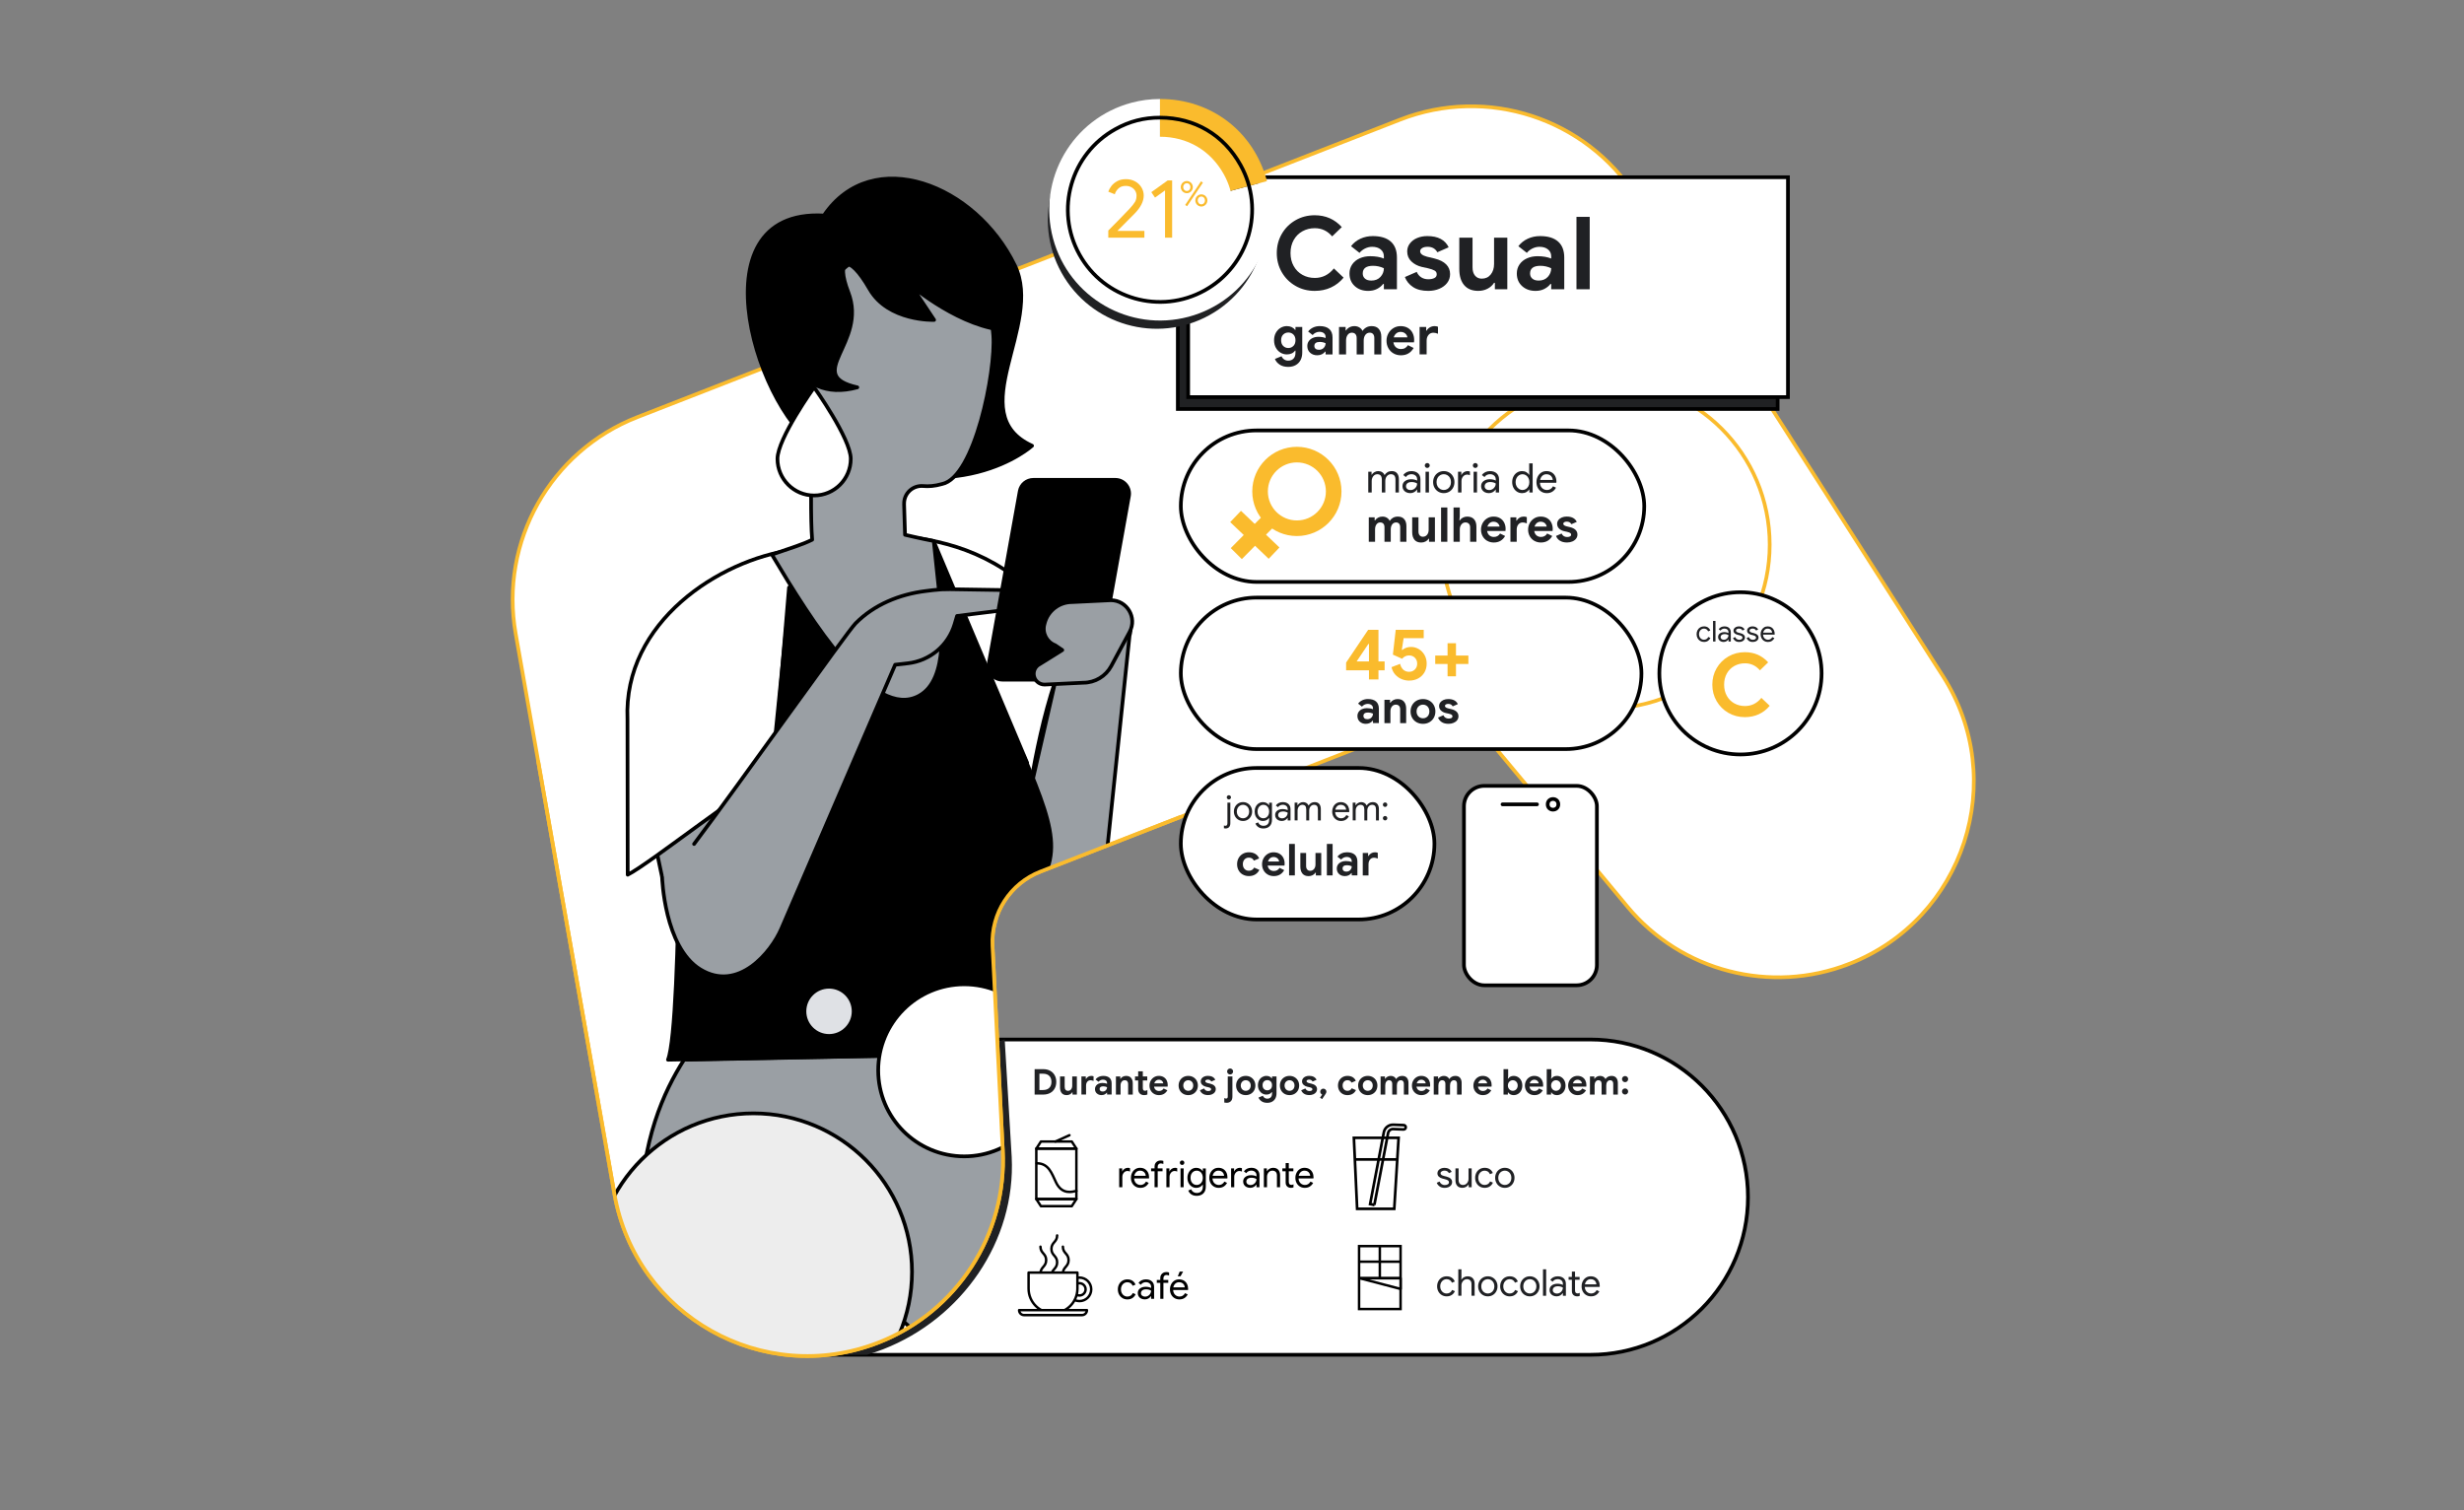 <?xml version="1.0" encoding="UTF-8"?><svg xmlns="http://www.w3.org/2000/svg" xmlns:xlink="http://www.w3.org/1999/xlink" viewBox="0 0 2000 1225.7"><rect x="0" y="0" width="2000" height="1225.7" fill="#808080" stroke="none"/><defs><style>.cls-1{fill:#f8f9fa;}.cls-1,.cls-2,.cls-3,.cls-4,.cls-5,.cls-6,.cls-7,.cls-8,.cls-9,.cls-10,.cls-11,.cls-12,.cls-13{stroke-width:3px;}.cls-1,.cls-3,.cls-14,.cls-4,.cls-15,.cls-16,.cls-5,.cls-17,.cls-6,.cls-7,.cls-8,.cls-10,.cls-18,.cls-11,.cls-12,.cls-13{stroke:#000;}.cls-1,.cls-4,.cls-15,.cls-16,.cls-5,.cls-6,.cls-8,.cls-11,.cls-12,.cls-13{stroke-linejoin:round;}.cls-1,.cls-15,.cls-16,.cls-5,.cls-6,.cls-8,.cls-11,.cls-12,.cls-13{stroke-linecap:round;}.cls-19,.cls-2,.cls-3,.cls-4,.cls-16,.cls-20,.cls-18{fill:none;}.cls-2,.cls-3,.cls-14,.cls-17,.cls-20,.cls-7,.cls-9,.cls-10,.cls-18{stroke-miterlimit:10;}.cls-2,.cls-20,.cls-9{stroke:#fabb2d;}.cls-21{clip-path:url(#clippath);}.cls-22{fill:#fabb2d;}.cls-23,.cls-14,.cls-15,.cls-17,.cls-9,.cls-10,.cls-12{fill:#fff;}.cls-24{fill:#202124;}.cls-25,.cls-7{fill:#202123;}.cls-14,.cls-15,.cls-16{stroke-width:2px;}.cls-26{mix-blend-mode:multiply;}.cls-27{clip-path:url(#clippath-1);}.cls-17,.cls-18{stroke-width:2.17px;}.cls-20{stroke-width:12.66px;}.cls-6{fill:#bdc1c6;}.cls-8{fill:#dfe1e5;}.cls-11{fill:#9a9fa4;}.cls-28{isolation:isolate;}.cls-13{fill:#ededed;}</style><clipPath id="clippath"><path class="cls-19" d="M522.28,146.26c-70.56,27.52-135.86,182-122.71,256.59l99.18,566.39c17.41,98.75,120.8,156.88,214.22,120.45h0c63.72-24.85,104.39-87.69,100.96-156l-8.33-166.12c-1.32-26.35,14.36-50.58,38.94-60.17l113.33-45.13-45.04-543.85-390.54,27.83Z"/></clipPath><clipPath id="clippath-1"><path class="cls-19" d="M522.28-1092.79c-70.56,27.52-135.86,182-122.71,256.59l99.18,566.39c17.41,98.75,120.8,156.88,214.22,120.45h0c63.72-24.85,104.39-87.69,100.96-156l-8.33-166.12c-1.32-26.35,14.36-50.58,38.94-60.17l113.33-45.13-45.04-543.85-390.54,27.83Z"/></clipPath></defs><g class="cls-28"><g id="Layer_2"><g><path class="cls-10" d="M1290.85,1099.62H659.67l20.15-255.9h611.03c70.66,0,127.95,57.28,127.95,127.95h0c0,70.66-57.28,127.95-127.95,127.95Z"/><g><path class="cls-25" d="M716.97,1095.08c63.72-24.85,107.64-87.69,104.22-155.99l-5.69-95.36-19.87,5.84-308.36,37.25,15.48,87.81c3.06,17.33,8.77,33.41,16.61,47.95,.05,.08,.09,.15,.14,.23,.59,.97,1.19,1.92,1.79,2.87,.24,.38,.49,.75,.73,1.12,.5,.76,1,1.52,1.51,2.27,.27,.39,.53,.79,.8,1.18,.52,.76,1.06,1.51,1.59,2.26,.25,.34,.49,.69,.74,1.03,.77,1.06,1.55,2.11,2.35,3.15,0,.01,.02,.03,.03,.04,.81,1.05,1.63,2.09,2.46,3.12,.26,.32,.53,.64,.79,.96,.58,.71,1.17,1.42,1.77,2.12,.31,.36,.61,.72,.92,1.07,.59,.68,1.18,1.35,1.78,2.02,.29,.33,.59,.66,.89,.98,.74,.81,1.49,1.61,2.24,2.41,.15,.16,.3,.33,.46,.49,.91,.95,1.83,1.88,2.76,2.81,.26,.26,.53,.52,.8,.78,.68,.67,1.36,1.33,2.05,1.98,.34,.32,.68,.63,1.02,.95,.65,.6,1.3,1.19,1.96,1.78,.34,.3,.68,.61,1.02,.91,.75,.66,1.5,1.3,2.25,1.95,.25,.21,.49,.42,.73,.63,1,.84,2.01,1.67,3.03,2.48,.24,.19,.49,.38,.73,.57,.79,.62,1.58,1.24,2.38,1.85,.36,.27,.72,.54,1.08,.81,.71,.53,1.42,1.05,2.13,1.56,.38,.27,.75,.54,1.13,.81,.77,.54,1.54,1.07,2.31,1.6,.31,.21,.62,.43,.94,.64,1.08,.73,2.18,1.44,3.28,2.14,.17,.11,.34,.21,.51,.31,.94,.59,1.88,1.17,2.84,1.75,.37,.22,.75,.44,1.12,.66,.77,.45,1.53,.9,2.31,1.34,.41,.23,.81,.46,1.22,.69,.79,.44,1.58,.87,2.38,1.3,.37,.2,.73,.39,1.1,.59,1.13,.59,2.27,1.18,3.41,1.74,.03,.01,.05,.03,.08,.04,1.17,.58,2.35,1.14,3.54,1.69,.37,.17,.74,.34,1.11,.51,.83,.38,1.66,.75,2.5,1.11,.43,.19,.86,.37,1.29,.55,.82,.35,1.64,.68,2.46,1.02,.41,.17,.81,.33,1.22,.49,1,.4,2.01,.78,3.03,1.16,.22,.08,.43,.17,.65,.25,1.23,.45,2.46,.88,3.7,1.3,.35,.12,.7,.23,1.05,.35,.9,.3,1.8,.59,2.71,.87,.44,.14,.88,.27,1.33,.41,.85,.26,1.69,.5,2.54,.75,.44,.12,.88,.25,1.31,.37,.96,.26,1.92,.52,2.88,.76,.32,.08,.63,.17,.95,.25,1.27,.32,2.55,.62,3.83,.9,.3,.07,.59,.12,.89,.19,.99,.22,1.99,.42,2.99,.62,.44,.09,.89,.17,1.33,.25,.88,.16,1.75,.32,2.63,.47,.46,.08,.92,.16,1.38,.23,.93,.15,1.87,.29,2.81,.42,.38,.05,.76,.11,1.14,.16,1.31,.18,2.62,.34,3.94,.48,.19,.02,.38,.04,.57,.06,1.13,.12,2.26,.23,3.4,.32,.44,.04,.88,.07,1.32,.1,.9,.07,1.81,.13,2.71,.18,.48,.03,.95,.05,1.43,.08,.92,.04,1.85,.08,2.77,.11,.42,.01,.85,.03,1.27,.04,1.07,.02,2.14,.04,3.21,.04h0c.22,0,.43,0,.65,0-.22,0-.43,0-.65,0l.47,.58h48.34c4.46-1.31,8.9-2.82,13.33-4.54h0Zm-57.76,3.92c-1.19,.03-2.38,.05-3.57,.05,1.34,0,2.69-.03,4.04-.07-.16,0-.31,.01-.47,.02Zm1.57-.06c.98-.03,1.96-.08,2.94-.13-.98,.05-1.96,.1-2.94,.13Zm4.22-.2c1.05-.07,2.1-.14,3.15-.23-1.05,.09-2.1,.16-3.15,.23Zm4.02-.3c1.32-.12,2.65-.25,3.97-.4-1.33,.15-2.65,.29-3.97,.4Zm4.97-.52c1.01-.12,2.03-.25,3.04-.4-1.02,.14-2.03,.27-3.04,.4Zm4.33-.58c1.01-.15,2.02-.31,3.02-.48-1.01,.17-2.02,.33-3.02,.48Zm4.05-.65c1.33-.23,2.65-.48,3.98-.75-1.33,.27-2.65,.52-3.98,.75Zm4.8-.92c1.07-.22,2.14-.45,3.21-.7-1.07,.24-2.14,.48-3.21,.7Zm4.48-1c.98-.23,1.96-.48,2.94-.73-.98,.25-1.96,.5-2.94,.73Zm4.07-1.02c1.33-.35,2.65-.72,3.98-1.11-1.33,.39-2.65,.76-3.98,1.11Zm4.51-1.27c1.16-.34,2.31-.7,3.47-1.07-1.15,.37-2.31,.73-3.47,1.07Zm4.71-1.48c.96-.32,1.93-.65,2.89-.99-.96,.34-1.93,.67-2.89,.99Zm4.09-1.41c1.32-.48,2.64-.97,3.96-1.48-1.32,.51-2.64,1-3.96,1.48Z"/><path class="cls-25" d="M659.21,1098.99c.16,0,.31-.01,.47-.02-1.35,.04-2.69,.06-4.04,.07,1.19,0,2.38-.02,3.57-.05Z"/><path class="cls-25" d="M654.83,1099.03h0c.22,0,.43,0,.65,0-.22,0-.43,0-.65,0Z"/><path class="cls-10" d="M487.27,886.81h-2.76l14.25,80.83c.25,1.42,.52,2.82,.81,4.22,.09,.44,.19,.88,.28,1.32,.21,.97,.42,1.93,.64,2.9,.11,.49,.23,.98,.35,1.47,.23,.94,.46,1.87,.7,2.8,.12,.45,.23,.91,.36,1.36,.31,1.14,.63,2.27,.95,3.39,.06,.22,.12,.45,.19,.67,.4,1.34,.81,2.66,1.25,3.98,.12,.38,.25,.75,.38,1.13,.32,.95,.64,1.89,.97,2.83,.16,.46,.33,.92,.5,1.38,.32,.87,.65,1.74,.98,2.61,.17,.44,.34,.89,.52,1.33,.39,.97,.78,1.94,1.19,2.9,.13,.31,.25,.61,.38,.92,.54,1.25,1.09,2.5,1.65,3.74,.14,.3,.28,.59,.42,.88,.44,.94,.89,1.88,1.34,2.81,.21,.42,.42,.84,.63,1.26,.41,.82,.83,1.63,1.25,2.43,.22,.42,.44,.84,.67,1.26,.46,.86,.93,1.71,1.4,2.55,.19,.34,.37,.68,.56,1.01,.66,1.17,1.34,2.33,2.03,3.47,.06,.11,.13,.21,.19,.31-7.84-14.54-13.55-30.62-16.61-47.95l-15.48-87.81Z"/></g><path class="cls-9" d="M1500.91,782.38h0c93.42-36.43,130.15-149.22,76.1-233.68l-249.05-389.18c-40.83-63.8-121.01-89.91-191.57-62.39l-619.09,241.46c-70.56,27.52-111.89,101.02-98.75,175.62l80.21,455.03c17.41,98.75,120.8,156.88,214.22,120.45h0c63.72-24.85,104.39-87.69,100.96-155.99l-8.33-166.12c-1.32-26.35,14.36-50.58,38.94-60.17l300.72-117.29c24.58-9.59,52.53-2.37,69.39,17.91l106.34,127.89c43.73,52.59,116.2,71.3,179.92,46.45Z"/><g class="cls-21"><g><path class="cls-5" d="M668.79,174.91c39.24-57.86,123.04-25.27,154.96,40.57,23.49,48.45-43.23,120.38,13.97,146.32,0,0-61.06,55.8-170.26,3.33-51.21-24.61-106.41-196.2,1.33-190.21Z"/><path class="cls-11" d="M823.7,696.4l41.69-181.83c4.62-11.82,10.84-23.9,29.52-17.69,18.69,6.21,25.31,6.91,21.92,19.13l-21.64,206.88c-8.67,41.1-46.65,49.09-71.49,32.35"/><path class="cls-12" d="M856.34,553.34l-5.92-59.74c-36.3-42.56-80.11-54.91-119.7-58.48l-25.57-1.49,121.26,253.39c6.2-14.95,11.31-77.81,29.93-133.68Z"/><path class="cls-11" d="M857.48,1253.49l-276.28,4.3c-96.53-243.15-59.33-345.07-25.98-397.66l249.83-4.84s93.85,121.7,154.97,210.12c65.91,95.36,65.91,180.93,65.91,180.93"/><path class="cls-5" d="M831.02,613.55c28.33,67.17,33.42,88.28-7.08,126.89-4.53,4.32-14.44,63.77-15.92,114.86l-265.83,4.84c11.78-29.52,9.58-312.26,9.58-312.26-2.74-48.92,43.73-88.31,91.24-100.28l17.52,6.07,17.96-8.05c23.82-5.47,58.14-12.74,80.09-2.01"/><polyline class="cls-12" points="730.31 1069.76 861.09 1188.37 922.71 1257.79 739.11 1257.79 704.62 1203.11 730.31 1069.76"/><polygon class="cls-11" points="519.47 627.16 537.43 711.96 606.27 711.96 641.18 653.1 612.25 605.22 519.47 627.16"/><path class="cls-12" d="M643,446.38c-58.82,8.06-137.22,58.36-133.68,137.39l.18,126.2c17.96-8.98,95.25-70.8,129.69-88.79l-14.96,11.97"/><path class="cls-11" d="M733.86,409.04c-.26-8.56,7.04-15.31,15.57-14.55,4.35,.39,9.22,.06,15.18-1.63,26.64-5.44,43.76-91.5,41.64-120.64-2.12-29.14-14.3-47.37-38.35-62.56-.52-.33-1.46-.83-2.01-1.05-21.65-8.67-42.82-11.85-64.47-1.34-27.5,13.35-39.75,36.03-42.51,65.64,2.5,20.13-2.49,133.95,.32,165.15-7.98,3.99-15.96,6.21-32.69,12.06,32.17,54.03,82.31,134.86,119.4,114.64,24.4-13.3,18.84-60.23,15.57-91.65-1.18-11.35-3.58-34-3.58-34-9.73-1.81-23.33-5.04-23.33-5.04l-.77-25.03Z"/><line class="cls-11" x1="833.73" y1="619.18" x2="758.57" y2="440.94"/><line class="cls-11" x1="640.44" y1="476.84" x2="629.4" y2="608.38"/><path class="cls-11" d="M563.37,685.03c36.83-48.88,124.03-171.93,131.02-179.01,15.06-15.26,35.73-23.69,57.01-26.3l5.91-.73c4.58-.56,9.2-.81,13.82-.74l45.75,.71c4.36,.07,7.87,3.63,7.86,7.99h0c0,4.03-3.01,7.42-7,7.92l-40.91,5.08-1.95,6.59c-5.12,17.27-20.08,29.81-37.99,31.83l-10.29,1.16-92.4,214.33c-8.08,18.78-34.92,51.88-65.84,32.92-29.22-17.91-30.93-74.82-30.93-74.82"/><path class="cls-5" d="M880.21,551.65h-66.57c-7.03,0-12.31-6.41-10.98-13.31l25.11-139.82c1.02-5.26,5.62-9.06,10.98-9.06h66.57c7.03,0,12.31,6.41,10.98,13.31l-25.11,139.82c-1.02,5.26-5.62,9.06-10.98,9.06Z"/><path class="cls-11" d="M848.07,505.42l-.3,1.07c-2.01,7.12,1.76,14.59,8.67,17.21l5.81,3.93-18.34,11.44c-3.12,1.56-5.02,4.83-4.82,8.31h0c.26,4.64,4.1,8.27,8.75,8.27l31.52-1.52c9.45,0,18.14-5.19,22.62-13.51l14.95-27.77c6.25-11.6-2.16-25.68-15.34-25.68l-31.44,1.52c-10.28,0-19.3,6.83-22.09,16.72Z"/><path class="cls-5" d="M705.85,234.59c15.11,26.42,52.36,25.09,52.36,25.09l-18.44-27.75s40.9,34.92,78.81,36.25c0,0,8.31-58.19-38.24-73.49-46.56-15.3-129.03-2.66-140.33,38.57s4.66,95.11,55.87,81.14c-44.56-9.98,8.65-35.91-7.32-77.15-10.55-27.25,.16-32.62,17.29-2.66Z"/><path class="cls-12" d="M690.55,372.42c0,16.43-13.32,29.74-29.74,29.74s-29.74-13.32-29.74-29.74,29.74-58.04,29.74-58.04c0,0,29.74,41.61,29.74,58.04Z"/></g><circle class="cls-12" cx="782.66" cy="868.74" r="69.83"/><circle class="cls-8" cx="672.92" cy="820.86" r="19.95"/><circle class="cls-13" cx="611.57" cy="1032.35" r="128.69"/></g><circle class="cls-9" cx="1303.42" cy="442.09" r="133.02"/><path class="cls-2" d="M436.75,617.47l62.01,351.77c17.41,98.75,120.8,156.88,214.22,120.45h0c63.72-24.85,104.39-87.69,100.96-155.99l-8.33-166.12c-1.32-26.35,14.36-50.58,38.94-60.17l113.65-44.32"/><g><rect class="cls-12" x="1188.28" y="637.86" width="107.91" height="161.86" rx="16.47" ry="16.47"/><g><circle class="cls-12" cx="1260.56" cy="652.85" r="4.32"/><line class="cls-12" x1="1247.57" y1="652.85" x2="1219.59" y2="652.85"/></g></g><rect class="cls-7" x="956.03" y="153.5" width="486.85" height="178.46"/><g><rect class="cls-10" x="958.47" y="485.04" width="373.88" height="122.96" rx="61.48" ry="61.48"/><rect class="cls-10" x="958.47" y="623.33" width="205.84" height="122.96" rx="61.48" ry="61.48"/><g><path class="cls-22" d="M1111.17,544.04h-18.54v-6.24l17.89-26.61h8.36v25.66h5v7.18h-5v7.42h-7.71v-7.42Zm0-7.18v-14.19h-.47l-9.54,14.19h10.01Z"/><path class="cls-22" d="M1137.66,551.19c-1.96-.8-3.68-2.02-5.15-3.65-1.47-1.63-2.48-3.64-3.03-6.03l6.95-2.71c.47,2,1.33,3.58,2.59,4.74,1.26,1.16,2.83,1.74,4.71,1.74s3.45-.63,4.71-1.88c1.26-1.25,1.88-2.84,1.88-4.77s-.62-3.46-1.85-4.74c-1.24-1.27-2.82-1.91-4.74-1.91-1.18,0-2.25,.25-3.21,.74-.96,.49-1.78,1.15-2.44,1.97l-7.48-3.36,2.3-20.13h22.72v6.77h-16.31l-1.47,9.42,.47,.12c1.96-1.61,4.3-2.41,7-2.41,2.24,0,4.33,.57,6.27,1.71,1.94,1.14,3.5,2.74,4.68,4.8s1.77,4.41,1.77,7.03-.61,5.04-1.82,7.12c-1.22,2.08-2.9,3.71-5.06,4.89-2.16,1.18-4.61,1.77-7.36,1.77-2.12,0-4.16-.4-6.12-1.21Z"/><path class="cls-22" d="M1191.87,538.92h-10.07v10.01h-6.83v-10.01h-10.01v-6.83h10.01v-10.01h6.83v10.01h10.07v6.83Z"/></g><g><path class="cls-24" d="M1103.74,585.75c-1.29-1.17-1.93-2.72-1.93-4.62,0-1.26,.33-2.38,1-3.34,.67-.96,1.58-1.71,2.75-2.23,1.16-.52,2.45-.78,3.86-.78,1.96,0,3.63,.28,5.01,.85v-.82c0-1.04-.39-1.88-1.17-2.53s-1.83-.97-3.14-.97c-.89,0-1.75,.21-2.58,.61-.83,.41-1.52,.95-2.06,1.62l-3.12-2.45c.92-1.19,2.07-2.1,3.45-2.75,1.39-.64,2.9-.96,4.53-.96,2.9,0,5.1,.67,6.61,2,1.51,1.34,2.27,3.29,2.27,5.87v11.66h-4.79v-1.93h-.3c-.57,.74-1.32,1.35-2.25,1.82-.93,.47-2,.71-3.21,.71-2.01,0-3.65-.59-4.94-1.76Zm9.45-3.38c.83-.9,1.24-1.96,1.24-3.17-1.26-.59-2.59-.89-3.97-.89-2.52,0-3.79,.94-3.79,2.82,0,.77,.27,1.39,.82,1.88,.54,.48,1.32,.72,2.34,.72,1.41,0,2.53-.45,3.36-1.36Z"/><path class="cls-24" d="M1123.72,567.98h4.57v2.38h.3c.57-.92,1.37-1.64,2.41-2.17,1.04-.53,2.17-.8,3.38-.8,2.28,0,4.01,.69,5.2,2.08,1.19,1.39,1.78,3.28,1.78,5.68v11.77h-4.86v-11.18c0-1.21-.31-2.15-.93-2.82-.62-.67-1.49-1-2.6-1-1.31,0-2.37,.51-3.17,1.52-.8,1.02-1.21,2.29-1.21,3.82v9.65h-4.86v-18.94Z"/><path class="cls-24" d="M1149.79,586.19c-1.54-.88-2.73-2.08-3.58-3.6-.85-1.52-1.28-3.24-1.28-5.14s.43-3.59,1.28-5.12c.85-1.53,2.05-2.74,3.58-3.62,1.53-.88,3.28-1.32,5.24-1.32s3.66,.44,5.2,1.32c1.53,.88,2.73,2.09,3.58,3.62,.85,1.54,1.28,3.24,1.28,5.12s-.43,3.62-1.28,5.14c-.85,1.52-2.05,2.72-3.58,3.6-1.54,.88-3.27,1.32-5.2,1.32s-3.7-.44-5.24-1.32Zm7.83-3.84c.79-.45,1.42-1.09,1.89-1.93,.47-.84,.71-1.83,.71-2.97s-.24-2.09-.71-2.93c-.47-.84-1.1-1.48-1.89-1.93-.79-.45-1.66-.67-2.6-.67s-1.81,.22-2.6,.67c-.79,.45-1.43,1.09-1.91,1.93-.48,.84-.72,1.82-.72,2.93s.24,2.1,.72,2.95c.48,.85,1.12,1.5,1.91,1.95,.79,.45,1.66,.67,2.6,.67s1.81-.22,2.6-.67Z"/><path class="cls-24" d="M1170.23,586.1c-1.42-.94-2.42-2.17-2.99-3.68l4.34-1.89c.4,.89,.96,1.57,1.69,2.02,.73,.46,1.58,.69,2.54,.69,.89,0,1.63-.14,2.23-.43,.59-.28,.89-.75,.89-1.39s-.27-1.08-.82-1.39c-.54-.31-1.36-.59-2.45-.83l-2.23-.48c-1.54-.37-2.81-1.05-3.82-2.02-1.02-.98-1.52-2.2-1.52-3.66,0-1.09,.33-2.07,.98-2.93,.66-.87,1.55-1.54,2.67-2.01,1.13-.47,2.37-.71,3.73-.71,3.91,0,6.52,1.37,7.83,4.12l-4.16,1.82c-.74-1.34-1.93-2.01-3.56-2.01-.84,0-1.51,.16-2.01,.46-.5,.31-.74,.7-.74,1.17,0,.89,.84,1.56,2.52,2l2.78,.67c1.88,.47,3.3,1.19,4.25,2.15,.95,.97,1.43,2.15,1.43,3.57,0,1.21-.35,2.28-1.06,3.21-.71,.93-1.67,1.65-2.9,2.17s-2.58,.78-4.07,.78c-2.3,0-4.17-.47-5.59-1.41Z"/></g></g><g><circle class="cls-10" cx="1412.72" cy="546.52" r="65.84"/><path class="cls-22" d="M1402.91,578.59c-4.04-2.33-7.23-5.5-9.55-9.52-2.33-4.02-3.49-8.47-3.49-13.36s1.16-9.34,3.49-13.36c2.33-4.02,5.51-7.19,9.55-9.52,4.04-2.33,8.51-3.49,13.4-3.49,7.61,0,13.91,2.75,18.89,8.25l-6.7,6.49c-3.24-3.81-7.29-5.71-12.13-5.71-3.15,0-6.02,.72-8.6,2.15-2.59,1.43-4.62,3.47-6.1,6.1-1.48,2.63-2.22,5.66-2.22,9.09s.74,6.46,2.22,9.09c1.48,2.63,3.51,4.67,6.1,6.1,2.58,1.43,5.45,2.15,8.6,2.15,5.31,0,9.75-2.21,13.32-6.63l6.77,6.42c-2.49,3.01-5.44,5.3-8.85,6.87-3.41,1.57-7.18,2.36-11.32,2.36-4.89,0-9.35-1.16-13.4-3.49Z"/><g><path class="cls-24" d="M1380.01,520.21c-.92-.55-1.63-1.3-2.14-2.26-.51-.96-.77-2.03-.77-3.23s.26-2.28,.77-3.24c.51-.96,1.23-1.72,2.14-2.26,.92-.54,1.95-.82,3.1-.82,1.29,0,2.37,.3,3.25,.9,.88,.6,1.5,1.39,1.88,2.39l-1.79,.75c-.3-.73-.73-1.29-1.32-1.67s-1.29-.57-2.11-.57c-.7,0-1.35,.19-1.96,.57s-1.09,.91-1.46,1.6c-.37,.68-.55,1.47-.55,2.35s.18,1.67,.55,2.35c.36,.68,.85,1.22,1.46,1.6s1.26,.57,1.96,.57c.84,0,1.56-.19,2.17-.58,.61-.39,1.06-.94,1.35-1.66l1.77,.75c-.4,.98-1.05,1.77-1.95,2.38-.89,.61-1.98,.91-3.25,.91-1.15,0-2.18-.28-3.1-.83Z"/><path class="cls-24" d="M1390.45,503.98h1.98v16.69h-1.98v-16.69Z"/><path class="cls-24" d="M1396.72,520.53c-.68-.34-1.21-.81-1.59-1.41-.37-.6-.56-1.28-.56-2.04,0-1.26,.47-2.24,1.42-2.95,.95-.71,2.14-1.06,3.59-1.06,.71,0,1.38,.08,1.99,.23,.61,.16,1.08,.33,1.41,.54v-.72c0-.89-.31-1.6-.93-2.13-.62-.54-1.41-.8-2.35-.8-.67,0-1.28,.14-1.84,.43-.56,.29-1,.69-1.33,1.2l-1.49-1.12c.47-.71,1.11-1.27,1.92-1.68,.82-.4,1.72-.61,2.72-.61,1.62,0,2.89,.42,3.81,1.27,.92,.85,1.39,2,1.39,3.46v7.53h-1.89v-1.7h-.09c-.34,.57-.85,1.06-1.54,1.47-.68,.4-1.45,.61-2.31,.61s-1.65-.17-2.33-.51Zm4.38-1.75c.57-.34,1.03-.8,1.38-1.38,.34-.57,.51-1.2,.51-1.89-.37-.25-.83-.45-1.38-.61-.54-.16-1.12-.23-1.73-.23-1.09,0-1.91,.23-2.46,.68-.55,.45-.83,1.03-.83,1.75,0,.65,.25,1.18,.75,1.58,.5,.4,1.13,.61,1.89,.61,.67,0,1.29-.17,1.86-.51Z"/><path class="cls-24" d="M1408.47,520.14c-.85-.6-1.46-1.36-1.82-2.3l1.77-.79c.3,.71,.73,1.27,1.32,1.66,.58,.39,1.22,.58,1.92,.58,.75,0,1.38-.15,1.91-.46,.53-.3,.79-.73,.79-1.29,0-.5-.21-.9-.63-1.2s-1.08-.56-1.98-.78l-1.45-.37c-.95-.23-1.73-.63-2.33-1.19-.61-.56-.91-1.28-.91-2.17,0-.68,.21-1.29,.62-1.81,.41-.52,.96-.92,1.64-1.2,.68-.28,1.42-.42,2.21-.42,1.04,0,1.97,.22,2.79,.68s1.39,1.08,1.74,1.89l-1.73,.79c-.53-1.06-1.47-1.58-2.82-1.58-.65,0-1.22,.15-1.71,.46-.49,.3-.73,.69-.73,1.15,0,.44,.17,.79,.51,1.06,.34,.27,.85,.49,1.54,.67l1.73,.44c1.17,.3,2.04,.73,2.63,1.32,.59,.58,.89,1.29,.89,2.13,0,.73-.21,1.37-.63,1.92-.42,.55-.99,.97-1.7,1.27s-1.51,.44-2.38,.44c-1.27,0-2.34-.3-3.19-.9Z"/><path class="cls-24" d="M1419.5,520.14c-.85-.6-1.46-1.36-1.82-2.3l1.77-.79c.3,.71,.73,1.27,1.32,1.66,.58,.39,1.22,.58,1.92,.58,.75,0,1.38-.15,1.91-.46,.53-.3,.79-.73,.79-1.29,0-.5-.21-.9-.63-1.2s-1.08-.56-1.98-.78l-1.45-.37c-.95-.23-1.73-.63-2.33-1.19-.61-.56-.91-1.28-.91-2.17,0-.68,.21-1.29,.62-1.81,.41-.52,.96-.92,1.64-1.2,.68-.28,1.42-.42,2.21-.42,1.04,0,1.97,.22,2.79,.68s1.39,1.08,1.74,1.89l-1.73,.79c-.53-1.06-1.47-1.58-2.82-1.58-.65,0-1.22,.15-1.71,.46-.49,.3-.73,.69-.73,1.15,0,.44,.17,.79,.51,1.06,.34,.27,.85,.49,1.54,.67l1.73,.44c1.17,.3,2.04,.73,2.63,1.32,.59,.58,.89,1.29,.89,2.13,0,.73-.21,1.37-.63,1.92-.42,.55-.99,.97-1.7,1.27s-1.51,.44-2.38,.44c-1.27,0-2.34-.3-3.19-.9Z"/><path class="cls-24" d="M1431.92,520.23c-.9-.54-1.6-1.29-2.11-2.25-.51-.96-.76-2.03-.76-3.23s.24-2.21,.71-3.17c.47-.96,1.15-1.73,2.02-2.31,.87-.58,1.88-.86,3.03-.86s2.18,.26,3.03,.78c.85,.52,1.51,1.24,1.97,2.16,.46,.92,.69,1.97,.69,3.15,0,.23-.02,.44-.07,.61h-9.39c.05,.9,.26,1.66,.65,2.28,.39,.62,.88,1.09,1.48,1.4,.6,.31,1.22,.47,1.88,.47,1.52,0,2.7-.71,3.52-2.14l1.68,.82c-.51,.96-1.21,1.73-2.09,2.28-.88,.56-1.94,.84-3.18,.84-1.13,0-2.15-.27-3.05-.82Zm6.48-6.76c-.03-.5-.17-.99-.42-1.49-.25-.5-.64-.92-1.18-1.26s-1.21-.51-2.02-.51c-.93,0-1.72,.3-2.37,.9-.65,.6-1.07,1.39-1.27,2.37h7.25Z"/></g></g><rect class="cls-10" x="964.42" y="143.85" width="486.85" height="178.46"/><g><path class="cls-24" d="M1051.53,232.03c-4.71-2.71-8.41-6.4-11.12-11.08-2.71-4.68-4.06-9.86-4.06-15.55s1.35-10.87,4.06-15.55,6.41-8.37,11.12-11.08c4.7-2.71,9.9-4.06,15.59-4.06,8.86,0,16.19,3.2,21.99,9.6l-7.8,7.55c-3.78-4.43-8.48-6.65-14.12-6.65-3.67,0-7,.83-10.01,2.5-3.01,1.67-5.38,4.04-7.1,7.1-1.72,3.06-2.59,6.59-2.59,10.59s.86,7.52,2.59,10.59c1.72,3.06,4.09,5.43,7.1,7.1,3.01,1.67,6.35,2.5,10.01,2.5,6.18,0,11.35-2.57,15.51-7.71l7.88,7.47c-2.9,3.5-6.33,6.17-10.3,8-3.97,1.83-8.36,2.75-13.17,2.75-5.69,0-10.89-1.35-15.59-4.06Z"/><path class="cls-24" d="M1099.63,232.2c-2.85-2.6-4.27-6-4.27-10.22,0-2.79,.74-5.25,2.22-7.39,1.48-2.13,3.5-3.78,6.07-4.92,2.57-1.15,5.42-1.72,8.54-1.72,4.32,0,8.01,.63,11.08,1.89v-1.81c0-2.3-.86-4.16-2.59-5.58-1.72-1.42-4.04-2.13-6.93-2.13-1.97,0-3.87,.45-5.7,1.35-1.83,.9-3.35,2.09-4.55,3.57l-6.89-5.42c2.02-2.63,4.57-4.65,7.63-6.07,3.06-1.42,6.4-2.13,10.01-2.13,6.4,0,11.27,1.48,14.61,4.43,3.34,2.95,5.01,7.28,5.01,12.97v25.77h-10.59v-4.27h-.66c-1.26,1.64-2.91,2.98-4.97,4.02-2.05,1.04-4.42,1.56-7.1,1.56-4.43,0-8.07-1.3-10.92-3.9Zm20.89-7.47c1.83-2,2.75-4.33,2.75-7.02-2.79-1.31-5.72-1.97-8.78-1.97-5.58,0-8.37,2.08-8.37,6.24,0,1.7,.6,3.08,1.81,4.14,1.2,1.07,2.93,1.6,5.17,1.6,3.12,0,5.59-1,7.43-3Z"/><path class="cls-24" d="M1146.94,232.98c-3.15-2.08-5.35-4.79-6.61-8.12l9.6-4.19c.87,1.97,2.12,3.46,3.73,4.47,1.61,1.01,3.49,1.52,5.62,1.52,1.97,0,3.61-.31,4.92-.94,1.31-.63,1.97-1.65,1.97-3.08s-.6-2.39-1.81-3.08c-1.2-.68-3.01-1.3-5.42-1.85l-4.92-1.07c-3.39-.82-6.21-2.31-8.45-4.47-2.24-2.16-3.36-4.85-3.36-8.08,0-2.41,.72-4.57,2.17-6.48,1.45-1.92,3.42-3.39,5.91-4.43,2.49-1.04,5.24-1.56,8.25-1.56,8.64,0,14.42,3.04,17.32,9.11l-9.19,4.02c-1.64-2.95-4.27-4.43-7.88-4.43-1.86,0-3.34,.34-4.43,1.03-1.1,.68-1.64,1.55-1.64,2.58,0,1.97,1.86,3.45,5.58,4.43l6.16,1.48c4.16,1.04,7.29,2.63,9.4,4.76,2.11,2.13,3.16,4.76,3.16,7.88,0,2.68-.78,5.05-2.34,7.1-1.56,2.05-3.69,3.65-6.4,4.8-2.71,1.15-5.7,1.72-8.99,1.72-5.09,0-9.21-1.04-12.35-3.12Z"/><path class="cls-24" d="M1188.43,231.42c-2.63-3.12-3.94-7.47-3.94-13.05v-25.44h10.75v24.13c0,2.84,.68,5.08,2.05,6.69,1.37,1.61,3.17,2.42,5.42,2.42,3.06,0,5.5-1.12,7.3-3.37,1.81-2.24,2.71-5.09,2.71-8.54v-21.34h10.75v41.86h-10.09v-5.25h-.66c-1.26,2.03-3.02,3.63-5.29,4.8-2.27,1.18-4.77,1.76-7.51,1.76-5.03,0-8.86-1.56-11.49-4.68Z"/><path class="cls-24" d="M1235.45,232.2c-2.85-2.6-4.27-6-4.27-10.22,0-2.79,.74-5.25,2.22-7.39,1.48-2.13,3.5-3.78,6.07-4.92,2.57-1.15,5.42-1.72,8.54-1.72,4.32,0,8.01,.63,11.08,1.89v-1.81c0-2.3-.86-4.16-2.59-5.58-1.72-1.42-4.04-2.13-6.93-2.13-1.97,0-3.87,.45-5.7,1.35-1.83,.9-3.35,2.09-4.55,3.57l-6.89-5.42c2.02-2.63,4.57-4.65,7.63-6.07,3.06-1.42,6.4-2.13,10.01-2.13,6.4,0,11.27,1.48,14.61,4.43,3.34,2.95,5.01,7.28,5.01,12.97v25.77h-10.59v-4.27h-.66c-1.26,1.64-2.91,2.98-4.97,4.02-2.05,1.04-4.42,1.56-7.1,1.56-4.43,0-8.07-1.3-10.92-3.9Zm20.89-7.47c1.83-2,2.75-4.33,2.75-7.02-2.79-1.31-5.72-1.97-8.78-1.97-5.58,0-8.37,2.08-8.37,6.24,0,1.7,.6,3.08,1.81,4.14,1.2,1.07,2.93,1.6,5.17,1.6,3.12,0,5.59-1,7.43-3Z"/><path class="cls-24" d="M1279.6,176.02h10.75v58.76h-10.75v-58.76Z"/></g><g><path class="cls-24" d="M1038.6,295.88c-1.86-1.27-3.11-2.79-3.75-4.56l5.37-2.18c.47,1.11,1.18,1.98,2.14,2.62,.96,.64,2.05,.96,3.27,.96,1.8,0,3.24-.55,4.3-1.66,1.06-1.11,1.59-2.68,1.59-4.71v-1.75h-.35c-.7,.99-1.61,1.75-2.75,2.27-1.13,.52-2.43,.79-3.88,.79-1.83,0-3.54-.47-5.13-1.42-1.59-.95-2.86-2.28-3.82-4.02s-1.44-3.75-1.44-6.05,.48-4.31,1.44-6.04c.96-1.73,2.23-3.07,3.82-4.02,1.59-.95,3.3-1.42,5.13-1.42,1.45,0,2.75,.26,3.88,.79s2.05,1.28,2.75,2.27h.35v-2.36h5.5v20.73c0,2.39-.47,4.45-1.4,6.2-.93,1.75-2.26,3.09-3.97,4.04-1.72,.95-3.73,1.42-6.02,1.42-2.82,0-5.17-.63-7.03-1.9Zm11.22-15.1c1.13-1.12,1.7-2.66,1.7-4.61s-.56-3.56-1.68-4.65c-1.12-1.09-2.5-1.64-4.12-1.64s-3.01,.55-4.15,1.66c-1.14,1.11-1.7,2.65-1.7,4.63s.57,3.52,1.7,4.63c1.13,1.11,2.52,1.66,4.15,1.66s2.97-.56,4.1-1.68Z"/><path class="cls-24" d="M1063.39,286.28c-1.51-1.38-2.27-3.19-2.27-5.43,0-1.48,.39-2.79,1.18-3.93s1.86-2.01,3.23-2.62c1.37-.61,2.88-.92,4.54-.92,2.3,0,4.26,.33,5.89,1v-.96c0-1.22-.46-2.21-1.37-2.97-.92-.76-2.15-1.13-3.69-1.13-1.05,0-2.06,.24-3.03,.72-.98,.48-1.78,1.11-2.42,1.9l-3.67-2.88c1.08-1.4,2.43-2.47,4.06-3.23,1.63-.76,3.4-1.14,5.33-1.14,3.4,0,5.99,.79,7.77,2.36,1.77,1.57,2.66,3.87,2.66,6.9v13.71h-5.63v-2.27h-.35c-.67,.87-1.55,1.59-2.64,2.14-1.09,.55-2.35,.83-3.78,.83-2.36,0-4.29-.69-5.81-2.07Zm11.11-3.97c.97-1.06,1.46-2.31,1.46-3.73-1.48-.7-3.04-1.05-4.67-1.05-2.97,0-4.45,1.11-4.45,3.32,0,.9,.32,1.64,.96,2.2,.64,.57,1.56,.85,2.75,.85,1.66,0,2.97-.53,3.95-1.59Z"/><path class="cls-24" d="M1086.87,265.4h5.37v2.79h.35c.7-1.08,1.64-1.93,2.82-2.55,1.18-.62,2.49-.94,3.95-.94,1.57,0,2.94,.37,4.1,1.11,1.16,.74,1.99,1.68,2.49,2.82,.73-1.16,1.72-2.11,2.99-2.84s2.76-1.09,4.47-1.09c2.53,0,4.46,.78,5.78,2.33,1.32,1.56,1.99,3.66,1.99,6.31v14.32h-5.67v-13.27c0-1.4-.33-2.47-.98-3.23-.65-.76-1.56-1.13-2.73-1.13-1.48,0-2.67,.59-3.56,1.77-.89,1.18-1.33,2.73-1.33,4.65v11.22h-5.72v-13.27c0-1.4-.34-2.47-1.03-3.23-.68-.76-1.65-1.13-2.9-1.13-1.4,0-2.52,.59-3.38,1.77-.86,1.18-1.29,2.73-1.29,4.65v11.22h-5.72v-22.26Z"/><path class="cls-24" d="M1131.09,286.83c-1.78-1.02-3.16-2.42-4.17-4.21s-1.51-3.8-1.51-6.04c0-2.12,.49-4.1,1.48-5.92,.99-1.82,2.36-3.27,4.1-4.34,1.75-1.08,3.7-1.62,5.85-1.62,2.3,0,4.28,.5,5.94,1.48,1.66,.99,2.92,2.34,3.78,4.06,.86,1.72,1.29,3.62,1.29,5.72,0,.67-.04,1.31-.13,1.92h-16.72c.29,1.78,1,3.12,2.12,4.04,1.12,.92,2.47,1.38,4.04,1.38,1.31,0,2.44-.28,3.38-.85,.95-.57,1.69-1.33,2.25-2.29l4.63,2.27c-2.27,3.96-5.72,5.94-10.34,5.94-2.21,0-4.21-.51-5.98-1.53Zm11.26-13.01c-.06-.7-.31-1.39-.76-2.07-.45-.68-1.08-1.25-1.88-1.7-.8-.45-1.74-.68-2.82-.68-1.37,0-2.54,.4-3.51,1.2-.98,.8-1.68,1.88-2.12,3.25h11.09Z"/><path class="cls-24" d="M1152.26,265.4h5.37v2.97h.35c.55-1.05,1.41-1.92,2.58-2.62,1.16-.7,2.44-1.05,3.84-1.05,1.02,0,1.95,.17,2.79,.52v5.67c-.79-.29-1.45-.5-1.99-.63-.54-.13-1.11-.2-1.72-.2-1.69,0-3.03,.61-4.02,1.84-.99,1.22-1.48,2.77-1.48,4.64v11.11h-5.72v-22.26Z"/></g><g><path class="cls-24" d="M839.79,867.78h6.97c2.15,0,4.02,.43,5.62,1.3,1.59,.86,2.82,2.07,3.69,3.63,.86,1.56,1.3,3.35,1.3,5.39s-.43,3.83-1.3,5.39c-.86,1.56-2.09,2.77-3.69,3.63-1.59,.86-3.47,1.3-5.62,1.3h-6.97v-20.62Zm6.8,16.94c2.23,0,3.93-.59,5.1-1.77,1.17-1.18,1.76-2.8,1.76-4.85s-.59-3.67-1.76-4.85c-1.17-1.18-2.87-1.77-5.1-1.77h-2.91v13.25h2.91Z"/><path class="cls-24" d="M861.8,887.23c-.92-1.09-1.38-2.62-1.38-4.58v-8.93h3.77v8.47c0,1,.24,1.78,.72,2.35,.48,.57,1.11,.85,1.9,.85,1.08,0,1.93-.39,2.56-1.18,.63-.79,.95-1.79,.95-3v-7.49h3.77v14.69h-3.54v-1.84h-.23c-.44,.71-1.06,1.27-1.86,1.68-.8,.41-1.68,.62-2.64,.62-1.77,0-3.11-.55-4.03-1.64Z"/><path class="cls-24" d="M877.78,873.72h3.54v1.96h.23c.36-.69,.93-1.27,1.7-1.73,.77-.46,1.61-.69,2.53-.69,.67,0,1.29,.12,1.84,.35v3.74c-.52-.19-.96-.33-1.31-.42-.36-.09-.73-.13-1.14-.13-1.11,0-2,.4-2.65,1.21-.65,.81-.98,1.83-.98,3.06v7.33h-3.77v-14.69Z"/><path class="cls-24" d="M890.28,887.5c-1-.91-1.5-2.11-1.5-3.59,0-.98,.26-1.84,.78-2.59,.52-.75,1.23-1.33,2.13-1.73,.9-.4,1.9-.6,3-.6,1.52,0,2.81,.22,3.89,.66v-.63c0-.81-.3-1.46-.91-1.96-.6-.5-1.42-.75-2.43-.75-.69,0-1.36,.16-2,.48-.64,.32-1.18,.73-1.6,1.25l-2.42-1.9c.71-.92,1.6-1.63,2.68-2.13,1.08-.5,2.25-.75,3.51-.75,2.25,0,3.96,.52,5.13,1.55,1.17,1.04,1.76,2.55,1.76,4.55v9.04h-3.72v-1.5h-.23c-.44,.58-1.02,1.05-1.74,1.41-.72,.36-1.55,.55-2.49,.55-1.56,0-2.83-.46-3.83-1.37Zm7.33-2.62c.64-.7,.96-1.52,.96-2.46-.98-.46-2.01-.69-3.08-.69-1.96,0-2.94,.73-2.94,2.19,0,.6,.21,1.08,.63,1.46,.42,.37,1.03,.56,1.81,.56,1.09,0,1.96-.35,2.61-1.05Z"/><path class="cls-24" d="M905.78,873.72h3.54v1.84h.23c.44-.71,1.07-1.27,1.87-1.68,.81-.41,1.68-.62,2.62-.62,1.77,0,3.11,.54,4.03,1.61,.92,1.08,1.38,2.54,1.38,4.41v9.13h-3.77v-8.67c0-.94-.24-1.67-.72-2.19-.48-.52-1.15-.78-2.02-.78-1.02,0-1.84,.39-2.46,1.18-.62,.79-.94,1.78-.94,2.97v7.49h-3.77v-14.69Z"/><path class="cls-24" d="M926.69,888.53c-.61-.23-1.11-.53-1.5-.93-.9-.88-1.35-2.13-1.35-3.76v-6.9h-2.56v-3.23h2.56v-4.15h3.77v4.15h3.6v3.23h-3.6v6.25c0,.77,.16,1.32,.49,1.66,.27,.32,.73,.47,1.38,.47,.36,0,.67-.05,.91-.14,.24-.1,.55-.26,.94-.49v3.69c-.83,.33-1.7,.49-2.62,.49-.73,0-1.4-.11-2.02-.34Z"/><path class="cls-24" d="M936.77,887.86c-1.17-.67-2.09-1.6-2.75-2.78-.66-1.18-.99-2.51-.99-3.99,0-1.4,.33-2.7,.98-3.9,.65-1.2,1.56-2.16,2.71-2.87,1.15-.71,2.44-1.07,3.86-1.07,1.52,0,2.82,.33,3.92,.98,1.09,.65,1.92,1.55,2.49,2.68,.57,1.13,.85,2.39,.85,3.77,0,.44-.03,.86-.09,1.27h-11.03c.19,1.17,.66,2.06,1.4,2.66,.74,.6,1.63,.91,2.66,.91,.86,0,1.61-.19,2.23-.56,.62-.37,1.12-.88,1.48-1.51l3.05,1.5c-1.5,2.61-3.77,3.92-6.83,3.92-1.46,0-2.78-.34-3.95-1.01Zm7.43-8.58c-.04-.46-.21-.92-.5-1.37-.3-.45-.71-.83-1.24-1.12-.53-.3-1.15-.45-1.86-.45-.9,0-1.68,.26-2.32,.79-.64,.53-1.11,1.24-1.4,2.15h7.32Z"/><path class="cls-24" d="M960.44,887.84c-1.19-.68-2.12-1.61-2.78-2.79-.66-1.18-.99-2.51-.99-3.99s.33-2.78,.99-3.97c.66-1.19,1.59-2.13,2.78-2.81,1.19-.68,2.54-1.02,4.06-1.02s2.84,.34,4.03,1.02c1.19,.68,2.12,1.62,2.78,2.81,.66,1.19,.99,2.52,.99,3.97s-.33,2.81-.99,3.99c-.66,1.18-1.59,2.11-2.78,2.79-1.19,.68-2.53,1.02-4.03,1.02s-2.87-.34-4.06-1.02Zm6.08-2.98c.61-.35,1.1-.84,1.47-1.5,.36-.65,.55-1.42,.55-2.3s-.18-1.62-.55-2.28c-.36-.65-.85-1.15-1.47-1.5-.61-.35-1.29-.52-2.02-.52s-1.4,.17-2.02,.52c-.61,.35-1.11,.84-1.48,1.5-.37,.65-.56,1.41-.56,2.28s.19,1.63,.56,2.29c.37,.66,.87,1.17,1.48,1.51,.61,.35,1.29,.52,2.02,.52s1.4-.17,2.02-.52Z"/><path class="cls-24" d="M976.3,887.77c-1.1-.73-1.88-1.68-2.32-2.85l3.37-1.47c.31,.69,.74,1.21,1.31,1.57,.57,.36,1.22,.53,1.97,.53,.69,0,1.27-.11,1.73-.33,.46-.22,.69-.58,.69-1.08s-.21-.84-.63-1.08c-.42-.24-1.06-.46-1.9-.65l-1.73-.38c-1.19-.29-2.18-.81-2.97-1.57-.79-.76-1.18-1.7-1.18-2.84,0-.84,.25-1.6,.76-2.28,.51-.67,1.2-1.19,2.07-1.56,.87-.36,1.84-.55,2.89-.55,3.03,0,5.06,1.07,6.08,3.2l-3.23,1.41c-.58-1.04-1.5-1.56-2.76-1.56-.65,0-1.17,.12-1.56,.36-.38,.24-.58,.54-.58,.91,0,.69,.65,1.21,1.96,1.55l2.16,.52c1.46,.36,2.56,.92,3.3,1.67,.74,.75,1.11,1.67,1.11,2.77,0,.94-.27,1.77-.82,2.49-.55,.72-1.3,1.28-2.25,1.68s-2,.61-3.15,.61c-1.79,0-3.23-.37-4.33-1.09Z"/><path class="cls-24" d="M993.74,894.89v-3.66c.5,.27,1.01,.4,1.53,.4,.46,0,.79-.14,.99-.42,.2-.28,.3-.71,.3-1.29v-16.2h3.77v16.26c0,1.74-.43,3.03-1.3,3.86-.86,.83-1.98,1.25-3.34,1.25-.77,0-1.42-.07-1.96-.2Zm3-23.5c-.48-.48-.72-1.06-.72-1.73s.24-1.24,.72-1.71c.48-.47,1.06-.71,1.73-.71s1.24,.23,1.71,.71c.47,.47,.71,1.04,.71,1.71s-.24,1.25-.71,1.73c-.47,.48-1.04,.72-1.71,.72s-1.25-.24-1.73-.72Z"/><path class="cls-24" d="M1007.1,887.84c-1.19-.68-2.12-1.61-2.78-2.79-.66-1.18-.99-2.51-.99-3.99s.33-2.78,.99-3.97c.66-1.19,1.59-2.13,2.78-2.81,1.19-.68,2.54-1.02,4.06-1.02s2.84,.34,4.03,1.02c1.19,.68,2.12,1.62,2.78,2.81,.66,1.19,.99,2.52,.99,3.97s-.33,2.81-.99,3.99c-.66,1.18-1.59,2.11-2.78,2.79-1.19,.68-2.53,1.02-4.03,1.02s-2.87-.34-4.06-1.02Zm6.08-2.98c.61-.35,1.1-.84,1.47-1.5,.36-.65,.55-1.42,.55-2.3s-.18-1.62-.55-2.28c-.36-.65-.85-1.15-1.47-1.5-.61-.35-1.29-.52-2.02-.52s-1.4,.17-2.02,.52c-.61,.35-1.11,.84-1.48,1.5-.37,.65-.56,1.41-.56,2.28s.19,1.63,.56,2.29c.37,.66,.87,1.17,1.48,1.51,.61,.35,1.29,.52,2.02,.52s1.4-.17,2.02-.52Z"/><path class="cls-24" d="M1023.98,893.84c-1.23-.83-2.05-1.84-2.48-3.01l3.54-1.44c.31,.73,.78,1.31,1.41,1.73,.63,.42,1.35,.63,2.16,.63,1.19,0,2.14-.37,2.84-1.09,.7-.73,1.05-1.77,1.05-3.11v-1.15h-.23c-.46,.65-1.07,1.15-1.81,1.5-.75,.35-1.6,.52-2.56,.52-1.21,0-2.34-.31-3.38-.94-1.05-.62-1.89-1.51-2.52-2.65-.63-1.14-.95-2.47-.95-3.99s.32-2.85,.95-3.99c.63-1.14,1.47-2.03,2.52-2.65,1.05-.62,2.17-.94,3.38-.94,.96,0,1.81,.17,2.56,.52,.75,.34,1.35,.84,1.81,1.5h.23v-1.55h3.63v13.68c0,1.57-.31,2.94-.92,4.09-.61,1.15-1.49,2.04-2.62,2.67-1.13,.62-2.46,.94-3.97,.94-1.86,0-3.41-.42-4.64-1.25Zm7.4-9.97c.75-.74,1.12-1.75,1.12-3.04s-.37-2.35-1.11-3.07c-.74-.72-1.65-1.08-2.72-1.08s-1.99,.36-2.74,1.09c-.75,.73-1.12,1.75-1.12,3.05s.37,2.32,1.12,3.05,1.66,1.09,2.74,1.09,1.96-.37,2.71-1.11Z"/><path class="cls-24" d="M1042.65,887.84c-1.19-.68-2.12-1.61-2.78-2.79-.66-1.18-.99-2.51-.99-3.99s.33-2.78,.99-3.97c.66-1.19,1.59-2.13,2.78-2.81,1.19-.68,2.54-1.02,4.06-1.02s2.84,.34,4.03,1.02c1.19,.68,2.12,1.62,2.78,2.81,.66,1.19,.99,2.52,.99,3.97s-.33,2.81-.99,3.99c-.66,1.18-1.59,2.11-2.78,2.79-1.19,.68-2.53,1.02-4.03,1.02s-2.87-.34-4.06-1.02Zm6.08-2.98c.61-.35,1.1-.84,1.47-1.5,.36-.65,.55-1.42,.55-2.3s-.18-1.62-.55-2.28c-.36-.65-.85-1.15-1.47-1.5-.61-.35-1.29-.52-2.02-.52s-1.4,.17-2.02,.52c-.61,.35-1.11,.84-1.48,1.5-.37,.65-.56,1.41-.56,2.28s.19,1.63,.56,2.29c.37,.66,.87,1.17,1.48,1.51,.61,.35,1.29,.52,2.02,.52s1.4-.17,2.02-.52Z"/><path class="cls-24" d="M1058.5,887.77c-1.1-.73-1.88-1.68-2.32-2.85l3.37-1.47c.31,.69,.74,1.21,1.31,1.57,.57,.36,1.22,.53,1.97,.53,.69,0,1.27-.11,1.73-.33,.46-.22,.69-.58,.69-1.08s-.21-.84-.63-1.08c-.42-.24-1.06-.46-1.9-.65l-1.73-.38c-1.19-.29-2.18-.81-2.97-1.57-.79-.76-1.18-1.7-1.18-2.84,0-.84,.25-1.6,.76-2.28,.51-.67,1.2-1.19,2.07-1.56,.87-.36,1.84-.55,2.89-.55,3.03,0,5.06,1.07,6.08,3.2l-3.23,1.41c-.58-1.04-1.5-1.56-2.76-1.56-.65,0-1.17,.12-1.56,.36-.38,.24-.58,.54-.58,.91,0,.69,.65,1.21,1.96,1.55l2.16,.52c1.46,.36,2.56,.92,3.3,1.67,.74,.75,1.11,1.67,1.11,2.77,0,.94-.27,1.77-.82,2.49-.55,.72-1.3,1.28-2.25,1.68s-2,.61-3.15,.61c-1.79,0-3.23-.37-4.33-1.09Z"/><path class="cls-24" d="M1071.45,890.97l1.73-2.62c-.44-.17-.81-.46-1.11-.86-.3-.4-.45-.87-.45-1.41,0-.69,.24-1.28,.73-1.76,.49-.48,1.08-.72,1.77-.72s1.28,.24,1.77,.72c.49,.48,.73,1.07,.73,1.76,0,.35-.06,.65-.17,.92-.11,.27-.31,.61-.58,1.01l-2.74,4.09-1.7-1.12Z"/><path class="cls-24" d="M1089.77,887.87c-1.17-.66-2.09-1.59-2.75-2.78-.66-1.19-.99-2.54-.99-4.03s.33-2.84,.99-4.02c.66-1.18,1.58-2.11,2.75-2.78,1.17-.67,2.5-1.01,3.97-1.01,1.63,0,3.03,.35,4.21,1.05,1.17,.7,2.02,1.7,2.53,2.98l-3.46,1.44c-.61-1.31-1.71-1.96-3.28-1.96-1.15,0-2.1,.39-2.84,1.18-.74,.79-1.11,1.83-1.11,3.11s.37,2.35,1.11,3.14c.74,.79,1.68,1.18,2.84,1.18,1.59,0,2.75-.69,3.46-2.07l3.43,1.5c-.63,1.29-1.54,2.29-2.71,3-1.17,.71-2.56,1.07-4.18,1.07-1.48,0-2.8-.33-3.97-.99Z"/><path class="cls-24" d="M1106.15,887.84c-1.19-.68-2.12-1.61-2.78-2.79-.66-1.18-.99-2.51-.99-3.99s.33-2.78,.99-3.97c.66-1.19,1.59-2.13,2.78-2.81,1.19-.68,2.54-1.02,4.06-1.02s2.84,.34,4.03,1.02c1.19,.68,2.12,1.62,2.78,2.81,.66,1.19,.99,2.52,.99,3.97s-.33,2.81-.99,3.99c-.66,1.18-1.59,2.11-2.78,2.79-1.19,.68-2.53,1.02-4.03,1.02s-2.87-.34-4.06-1.02Zm6.08-2.98c.61-.35,1.1-.84,1.47-1.5,.36-.65,.55-1.42,.55-2.3s-.18-1.62-.55-2.28c-.36-.65-.85-1.15-1.47-1.5-.61-.35-1.29-.52-2.02-.52s-1.4,.17-2.02,.52c-.61,.35-1.11,.84-1.48,1.5-.37,.65-.56,1.41-.56,2.28s.19,1.63,.56,2.29c.37,.66,.87,1.17,1.48,1.51,.61,.35,1.29,.52,2.02,.52s1.4-.17,2.02-.52Z"/><path class="cls-24" d="M1120.61,873.72h3.54v1.84h.23c.46-.71,1.08-1.27,1.86-1.68,.78-.41,1.65-.62,2.61-.62,1.04,0,1.94,.24,2.71,.73,.77,.49,1.31,1.11,1.64,1.86,.48-.77,1.14-1.39,1.97-1.87,.84-.48,1.82-.72,2.95-.72,1.67,0,2.94,.51,3.82,1.54,.87,1.03,1.31,2.41,1.31,4.16v9.45h-3.74v-8.76c0-.92-.22-1.63-.65-2.13-.43-.5-1.03-.75-1.8-.75-.98,0-1.76,.39-2.35,1.17-.59,.78-.88,1.8-.88,3.07v7.4h-3.77v-8.76c0-.92-.23-1.63-.68-2.13-.45-.5-1.09-.75-1.92-.75-.92,0-1.67,.39-2.23,1.17-.57,.78-.85,1.8-.85,3.07v7.4h-3.77v-14.69Z"/><path class="cls-24" d="M1149.79,887.86c-1.17-.67-2.09-1.6-2.75-2.78-.66-1.18-.99-2.51-.99-3.99,0-1.4,.33-2.7,.98-3.9,.65-1.2,1.56-2.16,2.71-2.87,1.15-.71,2.44-1.07,3.86-1.07,1.52,0,2.82,.33,3.92,.98,1.09,.65,1.92,1.55,2.49,2.68,.57,1.13,.85,2.39,.85,3.77,0,.44-.03,.86-.09,1.27h-11.03c.19,1.17,.66,2.06,1.4,2.66,.74,.6,1.63,.91,2.66,.91,.86,0,1.61-.19,2.23-.56,.62-.37,1.12-.88,1.48-1.51l3.05,1.5c-1.5,2.61-3.77,3.92-6.83,3.92-1.46,0-2.78-.34-3.95-1.01Zm7.43-8.58c-.04-.46-.21-.92-.5-1.37-.3-.45-.71-.83-1.24-1.12-.53-.3-1.15-.45-1.86-.45-.9,0-1.68,.26-2.32,.79-.64,.53-1.11,1.24-1.4,2.15h7.32Z"/><path class="cls-24" d="M1163.76,873.72h3.54v1.84h.23c.46-.71,1.08-1.27,1.86-1.68,.78-.41,1.65-.62,2.61-.62,1.04,0,1.94,.24,2.71,.73,.77,.49,1.31,1.11,1.64,1.86,.48-.77,1.14-1.39,1.97-1.87,.84-.48,1.82-.72,2.95-.72,1.67,0,2.94,.51,3.82,1.54,.87,1.03,1.31,2.41,1.31,4.16v9.45h-3.74v-8.76c0-.92-.22-1.63-.65-2.13-.43-.5-1.03-.75-1.8-.75-.98,0-1.76,.39-2.35,1.17-.59,.78-.88,1.8-.88,3.07v7.4h-3.77v-8.76c0-.92-.23-1.63-.68-2.13-.45-.5-1.09-.75-1.92-.75-.92,0-1.67,.39-2.23,1.17-.57,.78-.85,1.8-.85,3.07v7.4h-3.77v-14.69Z"/><path class="cls-24" d="M1199.68,887.86c-1.17-.67-2.09-1.6-2.75-2.78-.66-1.18-.99-2.51-.99-3.99,0-1.4,.33-2.7,.98-3.9,.65-1.2,1.56-2.16,2.71-2.87,1.15-.71,2.44-1.07,3.86-1.07,1.52,0,2.82,.33,3.92,.98,1.09,.65,1.92,1.55,2.49,2.68,.57,1.13,.85,2.39,.85,3.77,0,.44-.03,.86-.09,1.27h-11.03c.19,1.17,.66,2.06,1.4,2.66,.74,.6,1.63,.91,2.66,.91,.86,0,1.61-.19,2.23-.56,.62-.37,1.12-.88,1.48-1.51l3.05,1.5c-1.5,2.61-3.77,3.92-6.83,3.92-1.46,0-2.78-.34-3.95-1.01Zm7.43-8.58c-.04-.46-.21-.92-.5-1.37-.3-.45-.71-.83-1.24-1.12-.53-.3-1.15-.45-1.86-.45-.9,0-1.68,.26-2.32,.79-.64,.53-1.11,1.24-1.4,2.15h7.32Z"/><path class="cls-24" d="M1225.9,888.23c-.78-.42-1.36-.95-1.74-1.58h-.23v1.76h-3.54v-20.62h3.77v5.65l-.23,2.07h.23c.4-.63,.99-1.17,1.76-1.6,.77-.43,1.65-.65,2.65-.65,1.32,0,2.53,.33,3.61,.99,1.08,.66,1.93,1.59,2.55,2.78,.61,1.19,.92,2.53,.92,4.03s-.31,2.87-.92,4.05c-.61,1.18-1.46,2.1-2.55,2.77-1.08,.66-2.29,.99-3.61,.99-1,0-1.89-.21-2.66-.63Zm3.99-3.4c.61-.36,1.1-.87,1.47-1.53,.36-.65,.55-1.4,.55-2.25s-.18-1.59-.55-2.25c-.36-.65-.85-1.16-1.47-1.51-.61-.36-1.28-.53-1.99-.53s-1.34,.18-1.96,.53c-.61,.36-1.1,.86-1.47,1.51-.36,.65-.55,1.4-.55,2.25s.18,1.59,.55,2.25c.36,.65,.85,1.16,1.47,1.53,.61,.37,1.27,.55,1.96,.55s1.37-.18,1.99-.55Z"/><path class="cls-24" d="M1241.5,887.86c-1.17-.67-2.09-1.6-2.75-2.78-.66-1.18-.99-2.51-.99-3.99,0-1.4,.33-2.7,.98-3.9,.65-1.2,1.56-2.16,2.71-2.87,1.15-.71,2.44-1.07,3.86-1.07,1.52,0,2.82,.33,3.92,.98,1.09,.65,1.92,1.55,2.49,2.68,.57,1.13,.85,2.39,.85,3.77,0,.44-.03,.86-.09,1.27h-11.03c.19,1.17,.66,2.06,1.4,2.66,.74,.6,1.63,.91,2.66,.91,.86,0,1.61-.19,2.23-.56,.62-.37,1.12-.88,1.48-1.51l3.05,1.5c-1.5,2.61-3.77,3.92-6.83,3.92-1.46,0-2.78-.34-3.95-1.01Zm7.43-8.58c-.04-.46-.21-.92-.5-1.37-.3-.45-.71-.83-1.24-1.12-.53-.3-1.15-.45-1.86-.45-.9,0-1.68,.26-2.32,.79-.64,.53-1.11,1.24-1.4,2.15h7.32Z"/><path class="cls-24" d="M1260.98,888.23c-.78-.42-1.36-.95-1.74-1.58h-.23v1.76h-3.54v-20.62h3.77v5.65l-.23,2.07h.23c.4-.63,.99-1.17,1.76-1.6,.77-.43,1.65-.65,2.65-.65,1.32,0,2.53,.33,3.61,.99,1.08,.66,1.93,1.59,2.55,2.78,.61,1.19,.92,2.53,.92,4.03s-.31,2.87-.92,4.05c-.61,1.18-1.46,2.1-2.55,2.77-1.08,.66-2.29,.99-3.61,.99-1,0-1.89-.21-2.66-.63Zm3.99-3.4c.61-.36,1.1-.87,1.47-1.53,.36-.65,.55-1.4,.55-2.25s-.18-1.59-.55-2.25c-.36-.65-.85-1.16-1.47-1.51-.61-.36-1.28-.53-1.99-.53s-1.34,.18-1.96,.53c-.61,.36-1.1,.86-1.47,1.51-.36,.65-.55,1.4-.55,2.25s.18,1.59,.55,2.25c.36,.65,.85,1.16,1.47,1.53,.61,.37,1.27,.55,1.96,.55s1.37-.18,1.99-.55Z"/><path class="cls-24" d="M1276.58,887.86c-1.17-.67-2.09-1.6-2.75-2.78-.66-1.18-.99-2.51-.99-3.99,0-1.4,.33-2.7,.98-3.9,.65-1.2,1.56-2.16,2.71-2.87,1.15-.71,2.44-1.07,3.86-1.07,1.52,0,2.82,.33,3.92,.98,1.09,.65,1.92,1.55,2.49,2.68,.57,1.13,.85,2.39,.85,3.77,0,.44-.03,.86-.09,1.27h-11.03c.19,1.17,.66,2.06,1.4,2.66,.74,.6,1.63,.91,2.66,.91,.86,0,1.61-.19,2.23-.56,.62-.37,1.12-.88,1.48-1.51l3.05,1.5c-1.5,2.61-3.77,3.92-6.83,3.92-1.46,0-2.78-.34-3.95-1.01Zm7.43-8.58c-.04-.46-.21-.92-.5-1.37-.3-.45-.71-.83-1.24-1.12-.53-.3-1.15-.45-1.86-.45-.9,0-1.68,.26-2.32,.79-.64,.53-1.11,1.24-1.4,2.15h7.32Z"/><path class="cls-24" d="M1290.55,873.72h3.54v1.84h.23c.46-.71,1.08-1.27,1.86-1.68,.78-.41,1.65-.62,2.61-.62,1.04,0,1.94,.24,2.71,.73,.77,.49,1.31,1.11,1.64,1.86,.48-.77,1.14-1.39,1.97-1.87,.84-.48,1.82-.72,2.95-.72,1.67,0,2.94,.51,3.82,1.54,.87,1.03,1.31,2.41,1.31,4.16v9.45h-3.74v-8.76c0-.92-.22-1.63-.65-2.13-.43-.5-1.03-.75-1.8-.75-.98,0-1.76,.39-2.35,1.17-.59,.78-.88,1.8-.88,3.07v7.4h-3.77v-8.76c0-.92-.23-1.63-.68-2.13-.45-.5-1.09-.75-1.92-.75-.92,0-1.67,.39-2.23,1.17-.57,.78-.85,1.8-.85,3.07v7.4h-3.77v-14.69Z"/><path class="cls-24" d="M1317.29,877.62c-.49-.49-.73-1.08-.73-1.77s.24-1.28,.73-1.76c.49-.48,1.08-.72,1.77-.72s1.28,.24,1.77,.72c.49,.48,.73,1.07,.73,1.76s-.24,1.28-.73,1.77c-.49,.49-1.08,.73-1.77,.73s-1.28-.24-1.77-.73Zm0,10.05c-.49-.49-.73-1.08-.73-1.77s.24-1.28,.73-1.76c.49-.48,1.08-.72,1.77-.72s1.28,.24,1.77,.72c.49,.48,.73,1.07,.73,1.76s-.24,1.28-.73,1.77c-.49,.49-1.08,.73-1.77,.73s-1.28-.25-1.77-.73Z"/></g><g><path class="cls-24" d="M1008.77,709.87c-1.45-.82-2.59-1.97-3.41-3.44s-1.23-3.14-1.23-5,.41-3.51,1.23-4.98c.82-1.46,1.96-2.61,3.41-3.44,1.45-.83,3.09-1.25,4.92-1.25,2.02,0,3.76,.43,5.21,1.3,1.45,.87,2.5,2.1,3.14,3.69l-4.28,1.78c-.76-1.62-2.12-2.43-4.07-2.43-1.43,0-2.6,.49-3.51,1.46-.92,.98-1.37,2.26-1.37,3.85s.46,2.91,1.37,3.89c.92,.98,2.09,1.46,3.51,1.46,1.97,0,3.4-.86,4.28-2.57l4.25,1.86c-.79,1.59-1.9,2.83-3.35,3.71-1.45,.88-3.18,1.32-5.17,1.32-1.83,0-3.47-.41-4.92-1.23Z"/><path class="cls-24" d="M1029.04,709.85c-1.45-.83-2.59-1.98-3.41-3.44-.82-1.46-1.23-3.11-1.23-4.94,0-1.74,.4-3.35,1.21-4.83,.81-1.49,1.93-2.67,3.35-3.55,1.43-.88,3.02-1.32,4.78-1.32,1.88,0,3.5,.41,4.85,1.21s2.38,1.92,3.09,3.32c.7,1.4,1.05,2.96,1.05,4.67,0,.55-.04,1.07-.11,1.57h-13.67c.24,1.45,.81,2.55,1.73,3.3,.92,.75,2.02,1.12,3.3,1.12,1.07,0,1.99-.23,2.77-.7,.77-.46,1.39-1.09,1.84-1.87l3.78,1.86c-1.86,3.24-4.67,4.85-8.46,4.85-1.81,0-3.44-.42-4.89-1.25Zm9.21-10.63c-.05-.57-.26-1.14-.62-1.69-.37-.56-.88-1.02-1.53-1.39-.65-.37-1.42-.55-2.3-.55-1.12,0-2.08,.33-2.87,.98-.8,.65-1.37,1.54-1.73,2.66h9.06Z"/><path class="cls-24" d="M1046.34,684.98h4.67v25.55h-4.67v-25.55Z"/><path class="cls-24" d="M1057.19,709.07c-1.14-1.36-1.71-3.25-1.71-5.67v-11.06h4.67v10.49c0,1.24,.3,2.21,.89,2.91,.59,.7,1.38,1.05,2.36,1.05,1.33,0,2.39-.49,3.18-1.46,.78-.98,1.18-2.21,1.18-3.71v-9.28h4.67v18.2h-4.39v-2.28h-.29c-.55,.88-1.31,1.58-2.3,2.09-.99,.51-2.08,.77-3.27,.77-2.19,0-3.85-.68-5-2.03Z"/><path class="cls-24" d="M1077,684.98h4.67v25.55h-4.67v-25.55Z"/><path class="cls-24" d="M1086.92,709.41c-1.24-1.13-1.86-2.61-1.86-4.44,0-1.21,.32-2.28,.96-3.21s1.52-1.64,2.64-2.14c1.12-.5,2.36-.75,3.71-.75,1.88,0,3.48,.27,4.82,.82v-.79c0-1-.37-1.81-1.12-2.43-.75-.62-1.75-.93-3.02-.93-.86,0-1.68,.2-2.48,.59-.8,.39-1.46,.91-1.98,1.55l-3-2.36c.88-1.14,1.99-2.02,3.32-2.64,1.33-.62,2.78-.93,4.35-.93,2.78,0,4.9,.64,6.35,1.93,1.45,1.29,2.18,3.17,2.18,5.64v11.21h-4.6v-1.86h-.29c-.55,.71-1.27,1.3-2.16,1.75-.89,.45-1.92,.68-3.09,.68-1.93,0-3.51-.57-4.75-1.7Zm9.08-3.25c.8-.87,1.2-1.89,1.2-3.05-1.21-.57-2.49-.86-3.82-.86-2.43,0-3.64,.9-3.64,2.71,0,.74,.26,1.34,.78,1.8,.52,.46,1.27,.7,2.25,.7,1.36,0,2.43-.43,3.23-1.3Z"/><path class="cls-24" d="M1106.11,692.33h4.39v2.43h.29c.45-.86,1.15-1.57,2.11-2.14,.95-.57,2-.86,3.14-.86,.83,0,1.59,.14,2.28,.43v4.64c-.64-.24-1.18-.41-1.62-.52-.44-.11-.91-.16-1.41-.16-1.38,0-2.47,.5-3.28,1.5-.81,1-1.21,2.26-1.21,3.79v9.09h-4.67v-18.2Z"/></g><g><path class="cls-25" d="M993.43,672.24v-2.29c.15,.09,.34,.17,.56,.23,.23,.06,.43,.08,.62,.08,.58,0,1.01-.18,1.27-.55,.26-.37,.4-.92,.4-1.64v-16.58h2.37v16.57c0,1.46-.35,2.56-1.04,3.29-.7,.73-1.67,1.1-2.91,1.1-.45,0-.88-.07-1.27-.2Zm2.82-23.89c-.34-.34-.51-.74-.51-1.21s.17-.87,.51-1.2c.34-.33,.74-.49,1.21-.49s.88,.17,1.21,.49,.51,.73,.51,1.2-.17,.88-.49,1.21c-.33,.34-.74,.51-1.23,.51s-.88-.17-1.21-.51Z"/><path class="cls-25" d="M1005.12,665.33c-1.13-.68-2.01-1.6-2.64-2.77-.63-1.17-.95-2.46-.95-3.87s.32-2.7,.95-3.87c.63-1.17,1.51-2.09,2.64-2.77,1.13-.68,2.4-1.02,3.81-1.02s2.68,.34,3.81,1.02c1.13,.68,2.01,1.6,2.64,2.77,.63,1.17,.95,2.46,.95,3.87s-.32,2.7-.95,3.87c-.63,1.17-1.51,2.09-2.64,2.77-1.13,.68-2.4,1.02-3.81,1.02s-2.68-.34-3.81-1.02Zm6.28-1.82c.76-.44,1.37-1.08,1.84-1.91,.46-.83,.69-1.8,.69-2.91s-.23-2.08-.69-2.91c-.46-.83-1.07-1.46-1.84-1.91-.76-.44-1.59-.66-2.47-.66s-1.71,.22-2.48,.66c-.77,.44-1.39,1.08-1.85,1.91-.46,.83-.69,1.8-.69,2.91s.23,2.08,.69,2.91c.46,.83,1.08,1.46,1.85,1.91,.77,.44,1.6,.66,2.48,.66s1.71-.22,2.47-.66Z"/><path class="cls-25" d="M1021.26,671.26c-1.1-.79-1.84-1.74-2.22-2.85l2.17-.93c.32,.83,.85,1.5,1.6,2.02,.74,.52,1.62,.78,2.64,.78,1.49,0,2.64-.42,3.46-1.24,.82-.83,1.23-2.02,1.23-3.56v-1.61h-.11c-.47,.73-1.13,1.33-1.99,1.79-.86,.46-1.83,.69-2.92,.69-1.24,0-2.38-.32-3.4-.97-1.03-.65-1.84-1.55-2.44-2.71-.6-1.16-.9-2.48-.9-3.97s.3-2.78,.9-3.95c.6-1.17,1.42-2.08,2.44-2.73,1.03-.65,2.16-.97,3.4-.97,1.09,0,2.07,.23,2.92,.69,.86,.46,1.52,1.07,1.99,1.82h.11v-2.06h2.29v13.83c0,2.32-.64,4.08-1.92,5.29-1.28,1.21-2.96,1.82-5.05,1.82-1.69,0-3.09-.4-4.19-1.19Zm6.55-7.75c.71-.44,1.27-1.07,1.69-1.89,.42-.82,.64-1.8,.64-2.93s-.21-2.13-.64-2.95c-.42-.82-.99-1.45-1.69-1.88-.71-.43-1.49-.64-2.36-.64s-1.66,.22-2.37,.66-1.28,1.07-1.71,1.89-.64,1.8-.64,2.92,.21,2.11,.64,2.94c.42,.83,.99,1.46,1.71,1.89,.72,.43,1.51,.64,2.37,.64s1.65-.22,2.36-.66Z"/><path class="cls-25" d="M1037.62,665.72c-.83-.41-1.47-.98-1.92-1.71-.45-.72-.68-1.55-.68-2.47,0-1.53,.57-2.72,1.72-3.57,1.15-.86,2.6-1.28,4.35-1.28,.87,0,1.67,.09,2.41,.28,.74,.19,1.31,.41,1.71,.65v-.88c0-1.07-.38-1.93-1.13-2.58-.75-.65-1.7-.97-2.85-.97-.81,0-1.55,.17-2.23,.52-.68,.35-1.21,.83-1.61,1.45l-1.81-1.35c.56-.87,1.34-1.54,2.33-2.03s2.08-.73,3.29-.73c1.96,0,3.5,.51,4.62,1.54,1.12,1.03,1.68,2.42,1.68,4.19v9.12h-2.29v-2.06h-.11c-.41,.7-1.04,1.29-1.86,1.78-.83,.49-1.76,.73-2.8,.73s-2-.21-2.82-.62Zm5.31-2.12c.7-.41,1.25-.97,1.67-1.67,.41-.7,.62-1.46,.62-2.29-.45-.3-1.01-.54-1.67-.73-.66-.19-1.36-.28-2.09-.28-1.32,0-2.31,.27-2.98,.82-.67,.55-1,1.25-1,2.12,0,.79,.3,1.43,.9,1.92,.6,.49,1.36,.73,2.29,.73,.81,0,1.56-.21,2.26-.62Z"/><path class="cls-25" d="M1050.83,651.49h2.29v2.12h.11c.41-.73,1.03-1.35,1.86-1.83,.83-.49,1.7-.73,2.63-.73,1.05,0,1.97,.25,2.75,.76,.78,.51,1.34,1.19,1.68,2.03,.51-.85,1.18-1.53,2.02-2.03,.84-.51,1.81-.76,2.92-.76,1.66,0,2.9,.5,3.74,1.51,.84,1.01,1.26,2.38,1.26,4.11v9.23h-2.37v-8.87c0-1.34-.27-2.31-.82-2.91-.55-.6-1.36-.9-2.43-.9-.72,0-1.36,.21-1.95,.62-.58,.41-1.04,.97-1.37,1.67-.33,.7-.49,1.45-.49,2.26v8.13h-2.4v-8.84c0-1.36-.27-2.33-.82-2.94-.55-.6-1.35-.9-2.4-.9-.72,0-1.36,.21-1.95,.63-.58,.42-1.04,.99-1.37,1.69-.33,.71-.49,1.46-.49,2.27v8.08h-2.4v-14.4Z"/><path class="cls-25" d="M1084.8,665.36c-1.09-.66-1.94-1.57-2.56-2.72-.61-1.16-.92-2.46-.92-3.91s.29-2.67,.86-3.84c.57-1.17,1.39-2.1,2.44-2.79,1.05-.7,2.28-1.04,3.67-1.04s2.64,.32,3.67,.95c1.03,.63,1.83,1.5,2.39,2.61,.55,1.11,.83,2.38,.83,3.81,0,.28-.03,.53-.08,.73h-11.38c.06,1.09,.32,2.01,.79,2.77,.47,.75,1.07,1.32,1.79,1.69,.72,.38,1.48,.56,2.27,.56,1.84,0,3.27-.87,4.26-2.6l2.03,.99c-.62,1.17-1.46,2.09-2.53,2.77-1.06,.68-2.35,1.02-3.85,1.02-1.37,0-2.61-.33-3.7-.99Zm7.85-8.19c-.04-.6-.21-1.2-.51-1.81-.3-.6-.78-1.11-1.43-1.52s-1.46-.62-2.44-.62c-1.13,0-2.08,.36-2.87,1.09-.78,.72-1.29,1.68-1.54,2.87h8.78Z"/><path class="cls-25" d="M1097.98,651.49h2.29v2.12h.11c.41-.73,1.03-1.35,1.86-1.83,.83-.49,1.7-.73,2.63-.73,1.05,0,1.97,.25,2.75,.76,.78,.51,1.34,1.19,1.68,2.03,.51-.85,1.18-1.53,2.02-2.03,.84-.51,1.81-.76,2.92-.76,1.66,0,2.9,.5,3.74,1.51,.84,1.01,1.26,2.38,1.26,4.11v9.23h-2.37v-8.87c0-1.34-.27-2.31-.82-2.91-.55-.6-1.36-.9-2.43-.9-.72,0-1.36,.21-1.95,.62-.58,.41-1.04,.97-1.37,1.67-.33,.7-.49,1.45-.49,2.26v8.13h-2.4v-8.84c0-1.36-.27-2.33-.82-2.94-.55-.6-1.35-.9-2.4-.9-.72,0-1.36,.21-1.95,.63-.58,.42-1.04,.99-1.37,1.69-.33,.71-.49,1.46-.49,2.27v8.08h-2.4v-14.4Z"/><path class="cls-25" d="M1122.99,654.41c-.35-.35-.52-.78-.52-1.28s.17-.94,.52-1.29c.35-.35,.78-.52,1.28-.52s.91,.17,1.26,.52c.35,.35,.52,.78,.52,1.29s-.17,.94-.52,1.28c-.35,.35-.77,.52-1.26,.52s-.94-.17-1.28-.52Zm0,10.96c-.35-.35-.52-.78-.52-1.28s.17-.91,.52-1.26c.35-.35,.78-.52,1.28-.52s.91,.17,1.26,.52c.35,.35,.52,.77,.52,1.26s-.17,.94-.52,1.28c-.35,.35-.77,.52-1.26,.52s-.94-.17-1.28-.52Z"/></g><g><path class="cls-24" d="M1168.53,962.96c-1.1-.77-1.88-1.75-2.34-2.95l2.28-1.02c.38,.92,.94,1.63,1.69,2.13s1.58,.75,2.48,.75c.96,0,1.78-.2,2.46-.58,.68-.39,1.02-.95,1.02-1.67,0-.64-.27-1.16-.81-1.54-.54-.39-1.39-.72-2.55-1l-1.86-.48c-1.22-.3-2.22-.81-3-1.53-.78-.72-1.17-1.65-1.17-2.79,0-.88,.26-1.66,.79-2.33,.53-.67,1.23-1.18,2.11-1.54,.88-.36,1.83-.54,2.85-.54,1.34,0,2.53,.29,3.58,.87s1.79,1.39,2.23,2.43l-2.22,1.02c-.68-1.36-1.89-2.04-3.63-2.04-.84,0-1.57,.2-2.21,.59-.63,.39-.95,.88-.95,1.48,0,.56,.22,1.02,.66,1.37,.44,.35,1.1,.63,1.98,.86l2.22,.57c1.5,.38,2.63,.95,3.39,1.7,.76,.75,1.14,1.67,1.14,2.75,0,.94-.27,1.77-.81,2.47-.54,.71-1.27,1.26-2.19,1.63-.92,.38-1.94,.57-3.06,.57-1.64,0-3.01-.38-4.11-1.16Z"/><path class="cls-24" d="M1182.83,962.49c-.97-1.08-1.46-2.59-1.46-4.53v-9.63h2.55v9.24c0,1.46,.33,2.53,.99,3.21,.66,.68,1.55,1.02,2.67,1.02,.86,0,1.62-.23,2.29-.69,.67-.46,1.19-1.06,1.56-1.8,.37-.74,.55-1.52,.55-2.34v-8.64h2.55v15.3h-2.43v-2.22h-.12c-.42,.76-1.09,1.4-2.01,1.92-.92,.52-1.9,.78-2.94,.78-1.84,0-3.25-.54-4.21-1.62Z"/><path class="cls-24" d="M1201.11,963.05c-1.18-.71-2.1-1.68-2.76-2.91-.66-1.23-.99-2.62-.99-4.16s.33-2.93,.99-4.17c.66-1.24,1.58-2.21,2.76-2.91,1.18-.7,2.51-1.05,3.99-1.05,1.66,0,3.05,.38,4.18,1.15,1.13,.77,1.94,1.8,2.42,3.08l-2.31,.96c-.38-.94-.95-1.65-1.7-2.14s-1.66-.74-2.72-.74c-.9,0-1.74,.25-2.52,.74s-1.41,1.17-1.88,2.05c-.47,.88-.7,1.89-.7,3.03s.23,2.15,.7,3.03c.47,.88,1.09,1.56,1.88,2.05s1.62,.73,2.52,.73c1.08,0,2.01-.25,2.79-.75,.78-.5,1.36-1.21,1.74-2.13l2.28,.96c-.52,1.26-1.36,2.28-2.51,3.06-1.15,.78-2.55,1.17-4.18,1.17-1.48,0-2.81-.36-3.99-1.06Z"/><path class="cls-24" d="M1217.4,963.03c-1.2-.72-2.14-1.7-2.8-2.94-.67-1.24-1-2.61-1-4.11s.33-2.87,1-4.11c.67-1.24,1.6-2.22,2.8-2.94,1.2-.72,2.55-1.08,4.05-1.08s2.85,.36,4.05,1.08c1.2,.72,2.13,1.7,2.8,2.94,.67,1.24,1.01,2.61,1.01,4.11s-.34,2.87-1.01,4.11c-.67,1.24-1.6,2.22-2.8,2.94-1.2,.72-2.55,1.08-4.05,1.08s-2.85-.36-4.05-1.08Zm6.68-1.93c.81-.47,1.46-1.15,1.95-2.03,.49-.88,.74-1.91,.74-3.09s-.25-2.21-.74-3.09c-.49-.88-1.14-1.56-1.95-2.03s-1.69-.71-2.62-.71-1.82,.24-2.64,.71c-.82,.47-1.48,1.15-1.97,2.03-.49,.88-.73,1.91-.73,3.09s.24,2.21,.73,3.09c.49,.88,1.14,1.56,1.97,2.03,.82,.47,1.7,.7,2.64,.7s1.81-.23,2.62-.7Z"/></g><g><path d="M908.43,948.33h2.43v2.46h.12c.3-.84,.88-1.54,1.74-2.1,.86-.56,1.76-.84,2.7-.84,.7,0,1.3,.11,1.8,.33v2.73c-.64-.32-1.36-.48-2.16-.48-.74,0-1.42,.21-2.04,.63-.62,.42-1.12,.99-1.48,1.7-.37,.71-.56,1.48-.56,2.3v8.57h-2.55v-15.3Z"/><path d="M921.66,963.06c-1.16-.7-2.07-1.67-2.72-2.89-.65-1.23-.97-2.62-.97-4.16s.3-2.84,.92-4.08c.61-1.24,1.47-2.23,2.59-2.97,1.12-.74,2.42-1.11,3.9-1.11s2.8,.33,3.9,1c1.1,.67,1.95,1.6,2.54,2.78,.59,1.18,.89,2.53,.89,4.05,0,.3-.03,.56-.09,.78h-12.09c.06,1.16,.34,2.14,.84,2.94,.5,.8,1.13,1.4,1.91,1.8,.77,.4,1.57,.6,2.42,.6,1.96,0,3.47-.92,4.53-2.76l2.16,1.05c-.66,1.24-1.56,2.22-2.69,2.94-1.13,.72-2.5,1.08-4.09,1.08-1.46,0-2.77-.35-3.93-1.05Zm8.34-8.7c-.04-.64-.22-1.28-.54-1.92-.32-.64-.82-1.18-1.52-1.62-.69-.44-1.56-.66-2.59-.66-1.2,0-2.22,.38-3.04,1.16-.83,.77-1.38,1.78-1.64,3.04h9.33Z"/><path d="M937.14,950.64h-2.82v-2.31h2.82v-1.65c0-.96,.22-1.8,.66-2.52,.44-.72,1.03-1.28,1.77-1.67,.74-.39,1.56-.58,2.46-.58s1.61,.12,2.25,.36v2.49c-.36-.14-.7-.25-1.02-.34-.32-.09-.7-.13-1.14-.13-.66,0-1.23,.23-1.71,.71-.48,.47-.72,1.12-.72,1.96v1.38h3.93v2.31h-3.93v12.99h-2.55v-12.99Z"/><path d="M946.74,948.33h2.43v2.46h.12c.3-.84,.88-1.54,1.74-2.1,.86-.56,1.76-.84,2.7-.84,.7,0,1.3,.11,1.8,.33v2.73c-.64-.32-1.36-.48-2.16-.48-.74,0-1.42,.21-2.04,.63-.62,.42-1.12,.99-1.48,1.7-.37,.71-.56,1.48-.56,2.3v8.57h-2.55v-15.3Z"/><path d="M958.2,945c-.36-.36-.54-.79-.54-1.29s.18-.92,.54-1.28c.36-.35,.79-.52,1.29-.52s.93,.17,1.29,.52c.36,.35,.54,.78,.54,1.28s-.18,.93-.52,1.29c-.35,.36-.79,.54-1.31,.54s-.93-.18-1.29-.54Zm.03,3.33h2.52v15.3h-2.52v-15.3Z"/><path d="M966.88,969.33c-1.17-.84-1.96-1.85-2.35-3.03l2.31-.99c.34,.88,.9,1.59,1.69,2.15,.79,.55,1.73,.83,2.81,.83,1.58,0,2.8-.44,3.67-1.32,.87-.88,1.31-2.14,1.31-3.78v-1.71h-.12c-.5,.78-1.21,1.42-2.11,1.91-.91,.49-1.95,.74-3.1,.74-1.32,0-2.53-.34-3.61-1.03-1.09-.69-1.96-1.65-2.59-2.88-.64-1.23-.96-2.64-.96-4.22s.32-2.96,.96-4.2c.64-1.24,1.5-2.21,2.59-2.9,1.09-.69,2.29-1.03,3.61-1.03,1.16,0,2.19,.25,3.1,.74,.91,.49,1.61,1.13,2.11,1.93h.12v-2.19h2.43v14.7c0,2.46-.68,4.33-2.04,5.62-1.36,1.29-3.15,1.93-5.37,1.93-1.8,0-3.29-.42-4.46-1.26Zm6.96-8.23c.75-.47,1.35-1.14,1.8-2.01s.68-1.91,.68-3.11-.23-2.26-.68-3.14-1.05-1.54-1.8-2-1.59-.69-2.5-.69-1.76,.23-2.52,.7c-.76,.47-1.36,1.14-1.82,2.01-.45,.87-.67,1.91-.67,3.11s.22,2.24,.67,3.12c.45,.88,1.05,1.55,1.82,2.01,.76,.46,1.6,.69,2.52,.69s1.75-.23,2.5-.7Z"/><path d="M985.26,963.06c-1.16-.7-2.07-1.67-2.72-2.89-.65-1.23-.97-2.62-.97-4.16s.3-2.84,.92-4.08c.61-1.24,1.47-2.23,2.59-2.97,1.12-.74,2.42-1.11,3.9-1.11s2.8,.33,3.9,1c1.1,.67,1.95,1.6,2.54,2.78,.59,1.18,.89,2.53,.89,4.05,0,.3-.03,.56-.09,.78h-12.09c.06,1.16,.34,2.14,.84,2.94,.5,.8,1.13,1.4,1.91,1.8,.77,.4,1.57,.6,2.42,.6,1.96,0,3.47-.92,4.53-2.76l2.16,1.05c-.66,1.24-1.56,2.22-2.69,2.94-1.13,.72-2.5,1.08-4.09,1.08-1.46,0-2.77-.35-3.93-1.05Zm8.34-8.7c-.04-.64-.22-1.28-.54-1.92-.32-.64-.82-1.18-1.52-1.62-.69-.44-1.56-.66-2.59-.66-1.2,0-2.22,.38-3.04,1.16-.83,.77-1.38,1.78-1.64,3.04h9.33Z"/><path d="M999.27,948.33h2.43v2.46h.12c.3-.84,.88-1.54,1.74-2.1,.86-.56,1.76-.84,2.7-.84,.7,0,1.3,.11,1.8,.33v2.73c-.64-.32-1.36-.48-2.16-.48-.74,0-1.42,.21-2.04,.63-.62,.42-1.12,.99-1.48,1.7-.37,.71-.56,1.48-.56,2.3v8.57h-2.55v-15.3Z"/><path d="M1011.81,963.45c-.88-.44-1.56-1.04-2.04-1.82-.48-.77-.72-1.64-.72-2.62,0-1.62,.61-2.88,1.83-3.79,1.22-.91,2.76-1.37,4.62-1.37,.92,0,1.77,.1,2.56,.3,.79,.2,1.4,.43,1.82,.69v-.93c0-1.14-.4-2.06-1.2-2.75-.8-.69-1.81-1.04-3.03-1.04-.86,0-1.65,.19-2.37,.55-.72,.37-1.29,.88-1.71,1.54l-1.92-1.44c.6-.92,1.42-1.64,2.47-2.16,1.05-.52,2.21-.78,3.5-.78,2.08,0,3.71,.55,4.91,1.64,1.19,1.09,1.78,2.58,1.78,4.46v9.69h-2.43v-2.19h-.12c-.44,.74-1.1,1.37-1.98,1.89-.88,.52-1.87,.78-2.97,.78s-2.12-.22-3-.66Zm5.64-2.25c.74-.44,1.33-1.03,1.77-1.77,.44-.74,.66-1.55,.66-2.43-.48-.32-1.07-.58-1.77-.78-.7-.2-1.44-.3-2.22-.3-1.4,0-2.46,.29-3.17,.87-.71,.58-1.07,1.33-1.07,2.25,0,.84,.32,1.52,.96,2.04,.64,.52,1.45,.78,2.43,.78,.86,0,1.66-.22,2.4-.66Z"/><path d="M1025.85,948.33h2.43v2.25h.12c.42-.76,1.09-1.41,2.01-1.94,.92-.53,1.9-.79,2.94-.79,1.84,0,3.24,.54,4.22,1.61,.97,1.07,1.46,2.52,1.46,4.36v9.81h-2.55v-9.42c0-1.42-.34-2.45-1.02-3.09-.68-.64-1.61-.96-2.79-.96-.82,0-1.56,.23-2.2,.69-.65,.46-1.16,1.07-1.52,1.82-.36,.75-.54,1.54-.54,2.35v8.61h-2.55v-15.3Z"/><path d="M1046.08,963.81c-.53-.2-.97-.48-1.33-.83-.4-.39-.7-.83-.9-1.34-.2-.51-.3-1.13-.3-1.86v-9.13h-2.67v-2.31h2.67v-4.32h2.55v4.32h3.72v2.31h-3.72v8.52c0,.86,.16,1.49,.48,1.9,.38,.45,.93,.67,1.65,.67,.58,0,1.14-.17,1.68-.51v2.49c-.3,.14-.61,.24-.92,.3-.31,.06-.71,.09-1.19,.09-.62,0-1.2-.1-1.73-.31Z"/><path d="M1055.13,963.06c-1.16-.7-2.07-1.67-2.72-2.89-.65-1.23-.97-2.62-.97-4.16s.3-2.84,.92-4.08c.61-1.24,1.47-2.23,2.59-2.97,1.12-.74,2.42-1.11,3.9-1.11s2.8,.33,3.9,1c1.1,.67,1.95,1.6,2.54,2.78,.59,1.18,.89,2.53,.89,4.05,0,.3-.03,.56-.09,.78h-12.09c.06,1.16,.34,2.14,.84,2.94,.5,.8,1.13,1.4,1.91,1.8,.77,.4,1.57,.6,2.42,.6,1.96,0,3.47-.92,4.53-2.76l2.16,1.05c-.66,1.24-1.56,2.22-2.69,2.94-1.13,.72-2.5,1.08-4.09,1.08-1.46,0-2.77-.35-3.93-1.05Zm8.34-8.7c-.04-.64-.22-1.28-.54-1.92-.32-.64-.82-1.18-1.52-1.62-.69-.44-1.56-.66-2.59-.66-1.2,0-2.22,.38-3.04,1.16-.83,.77-1.38,1.78-1.64,3.04h9.33Z"/></g><g><rect class="cls-16" x="841.16" y="932.25" width="32.53" height="40.98"/><polygon class="cls-16" points="873.7 932.3 841.16 932.3 844.9 926.54 869.96 926.54 873.7 932.3"/><polygon class="cls-16" points="841.16 973.23 873.7 973.23 869.96 978.99 844.9 978.99 841.16 973.23"/><line class="cls-16" x1="856.64" y1="926.54" x2="868.07" y2="921.41"/><path class="cls-16" d="M841.5,944.18c9.69,0,12.13,8.11,15.65,15.48,4.97,10.43,13.41,7.62,16.56,6.95"/></g><g><path class="cls-24" d="M1170.24,1051.12c-1.18-.71-2.1-1.68-2.76-2.91-.66-1.23-.99-2.61-.99-4.15s.33-2.93,.99-4.17c.66-1.24,1.58-2.21,2.76-2.91,1.18-.7,2.51-1.05,3.99-1.05,1.66,0,3.05,.38,4.18,1.16,1.13,.77,1.94,1.79,2.42,3.07l-2.31,.96c-.38-.94-.95-1.65-1.7-2.14s-1.66-.74-2.72-.74c-.9,0-1.74,.25-2.52,.74s-1.41,1.17-1.88,2.05c-.47,.88-.7,1.89-.7,3.03s.23,2.15,.7,3.03c.47,.88,1.09,1.57,1.88,2.06s1.62,.74,2.52,.74c1.08,0,2.01-.25,2.79-.75s1.36-1.21,1.74-2.13l2.28,.96c-.52,1.26-1.36,2.28-2.51,3.06-1.15,.78-2.55,1.17-4.18,1.17-1.48,0-2.81-.36-3.99-1.07Z"/><path class="cls-24" d="M1183.68,1030.23h2.55v6.33l-.12,2.1h.12c.42-.78,1.08-1.43,2-1.95,.91-.52,1.91-.78,2.98-.78,1.86,0,3.28,.54,4.26,1.63,.98,1.09,1.47,2.54,1.47,4.33v9.81h-2.55v-9.42c0-1.38-.35-2.4-1.05-3.06-.7-.66-1.61-.99-2.73-.99-.8,0-1.54,.24-2.21,.72-.67,.48-1.2,1.1-1.59,1.86-.39,.76-.58,1.55-.58,2.37v8.52h-2.55v-21.48Z"/><path class="cls-24" d="M1203.6,1051.11c-1.2-.72-2.14-1.7-2.8-2.94-.67-1.24-1-2.61-1-4.11s.33-2.87,1-4.11c.67-1.24,1.6-2.22,2.8-2.94,1.2-.72,2.55-1.08,4.05-1.08s2.85,.36,4.05,1.08,2.13,1.7,2.8,2.94c.67,1.24,1.01,2.61,1.01,4.11s-.34,2.87-1.01,4.11c-.67,1.24-1.6,2.22-2.8,2.94s-2.55,1.08-4.05,1.08-2.85-.36-4.05-1.08Zm6.68-1.93c.81-.47,1.46-1.14,1.95-2.03,.49-.88,.74-1.91,.74-3.09s-.25-2.21-.74-3.09c-.49-.88-1.14-1.55-1.95-2.03-.81-.47-1.69-.71-2.62-.71s-1.82,.24-2.64,.71c-.82,.47-1.48,1.15-1.97,2.03-.49,.88-.73,1.91-.73,3.09s.24,2.21,.73,3.09c.49,.88,1.14,1.56,1.97,2.03,.82,.47,1.7,.71,2.64,.71s1.81-.24,2.62-.71Z"/><path class="cls-24" d="M1221.42,1051.12c-1.18-.71-2.1-1.68-2.76-2.91-.66-1.23-.99-2.61-.99-4.15s.33-2.93,.99-4.17c.66-1.24,1.58-2.21,2.76-2.91,1.18-.7,2.51-1.05,3.99-1.05,1.66,0,3.05,.38,4.18,1.16,1.13,.77,1.94,1.79,2.42,3.07l-2.31,.96c-.38-.94-.95-1.65-1.7-2.14s-1.66-.74-2.72-.74c-.9,0-1.74,.25-2.52,.74s-1.41,1.17-1.88,2.05c-.47,.88-.7,1.89-.7,3.03s.23,2.15,.7,3.03c.47,.88,1.09,1.57,1.88,2.06s1.62,.74,2.52,.74c1.08,0,2.01-.25,2.79-.75s1.36-1.21,1.74-2.13l2.28,.96c-.52,1.26-1.36,2.28-2.51,3.06-1.15,.78-2.55,1.17-4.18,1.17-1.48,0-2.81-.36-3.99-1.07Z"/><path class="cls-24" d="M1237.71,1051.11c-1.2-.72-2.14-1.7-2.8-2.94-.67-1.24-1-2.61-1-4.11s.33-2.87,1-4.11c.67-1.24,1.6-2.22,2.8-2.94,1.2-.72,2.55-1.08,4.05-1.08s2.85,.36,4.05,1.08,2.13,1.7,2.8,2.94c.67,1.24,1.01,2.61,1.01,4.11s-.34,2.87-1.01,4.11c-.67,1.24-1.6,2.22-2.8,2.94s-2.55,1.08-4.05,1.08-2.85-.36-4.05-1.08Zm6.68-1.93c.81-.47,1.46-1.14,1.95-2.03,.49-.88,.74-1.91,.74-3.09s-.25-2.21-.74-3.09c-.49-.88-1.14-1.55-1.95-2.03-.81-.47-1.69-.71-2.62-.71s-1.82,.24-2.64,.71c-.82,.47-1.48,1.15-1.97,2.03-.49,.88-.73,1.91-.73,3.09s.24,2.21,.73,3.09c.49,.88,1.14,1.56,1.97,2.03,.82,.47,1.7,.71,2.64,.71s1.81-.24,2.62-.71Z"/><path class="cls-24" d="M1252.44,1030.23h2.55v21.48h-2.55v-21.48Z"/><path class="cls-24" d="M1260.51,1051.53c-.88-.44-1.56-1.04-2.04-1.82-.48-.77-.72-1.64-.72-2.62,0-1.62,.61-2.88,1.83-3.79,1.22-.91,2.76-1.36,4.62-1.36,.92,0,1.77,.1,2.56,.3,.79,.2,1.4,.43,1.82,.69v-.93c0-1.14-.4-2.05-1.2-2.75-.8-.69-1.81-1.03-3.03-1.03-.86,0-1.65,.18-2.37,.55s-1.29,.88-1.71,1.54l-1.92-1.44c.6-.92,1.42-1.64,2.47-2.16,1.05-.52,2.21-.78,3.5-.78,2.08,0,3.71,.54,4.91,1.63,1.19,1.09,1.78,2.58,1.78,4.46v9.69h-2.43v-2.19h-.12c-.44,.74-1.1,1.37-1.98,1.89-.88,.52-1.87,.78-2.97,.78s-2.12-.22-3-.66Zm5.64-2.25c.74-.44,1.33-1.03,1.77-1.77,.44-.74,.66-1.55,.66-2.43-.48-.32-1.07-.58-1.77-.78-.7-.2-1.44-.3-2.22-.3-1.4,0-2.46,.29-3.17,.87-.71,.58-1.07,1.33-1.07,2.25,0,.84,.32,1.52,.96,2.04,.64,.52,1.45,.78,2.43,.78,.86,0,1.66-.22,2.4-.66Z"/><path class="cls-24" d="M1278.41,1051.88c-.53-.2-.97-.48-1.33-.82-.4-.39-.7-.83-.9-1.34-.2-.51-.3-1.13-.3-1.86v-9.13h-2.67v-2.31h2.67v-4.32h2.55v4.32h3.72v2.31h-3.72v8.52c0,.86,.16,1.49,.48,1.9,.38,.45,.93,.67,1.65,.67,.58,0,1.14-.17,1.68-.51v2.49c-.3,.14-.61,.24-.92,.3-.31,.06-.71,.09-1.19,.09-.62,0-1.2-.1-1.73-.31Z"/><path class="cls-24" d="M1287.45,1051.14c-1.16-.7-2.07-1.67-2.72-2.9-.65-1.23-.97-2.61-.97-4.16s.3-2.84,.92-4.08c.61-1.24,1.47-2.23,2.59-2.97,1.12-.74,2.42-1.11,3.9-1.11s2.8,.33,3.9,1c1.1,.67,1.95,1.59,2.54,2.78,.59,1.18,.89,2.53,.89,4.05,0,.3-.03,.56-.09,.78h-12.09c.06,1.16,.34,2.14,.84,2.94,.5,.8,1.13,1.4,1.91,1.8,.77,.4,1.57,.6,2.42,.6,1.96,0,3.47-.92,4.53-2.76l2.16,1.05c-.66,1.24-1.56,2.22-2.69,2.94-1.13,.72-2.5,1.08-4.09,1.08-1.46,0-2.77-.35-3.93-1.05Zm8.34-8.7c-.04-.64-.22-1.28-.54-1.92-.32-.64-.82-1.18-1.52-1.62-.69-.44-1.56-.66-2.59-.66-1.2,0-2.22,.39-3.04,1.16-.83,.77-1.38,1.79-1.64,3.04h9.33Z"/></g><g><rect class="cls-14" x="1103.14" y="1011.42" width="33.69" height="51.07"/><line class="cls-14" x1="1119.99" y1="1011.69" x2="1119.99" y2="1037.22"/><line class="cls-14" x1="1103.14" y1="1024.06" x2="1136.84" y2="1024.06"/><line class="cls-14" x1="1103.14" y1="1037.48" x2="1136.84" y2="1037.48"/><polygon class="cls-15" points="1103.67 1037.48 1136.84 1037.48 1136.84 1046.17 1103.67 1037.48"/></g><g><path d="M911.09,1053.6c-1.18-.71-2.1-1.68-2.76-2.91-.66-1.23-.99-2.61-.99-4.15s.33-2.93,.99-4.17c.66-1.24,1.58-2.21,2.76-2.91,1.18-.7,2.51-1.05,3.99-1.05,1.66,0,3.05,.39,4.18,1.16,1.13,.77,1.94,1.8,2.42,3.08l-2.31,.96c-.38-.94-.95-1.66-1.7-2.15-.75-.49-1.66-.73-2.72-.73-.9,0-1.74,.25-2.52,.73-.78,.49-1.41,1.18-1.88,2.06-.47,.88-.7,1.89-.7,3.03s.23,2.15,.7,3.03c.47,.88,1.09,1.57,1.88,2.05,.78,.49,1.62,.74,2.52,.74,1.08,0,2.01-.25,2.79-.75,.78-.5,1.36-1.21,1.74-2.13l2.28,.96c-.52,1.26-1.36,2.28-2.51,3.06-1.15,.78-2.55,1.17-4.18,1.17-1.48,0-2.81-.35-3.99-1.06Z"/><path d="M926.27,1054.01c-.88-.44-1.56-1.04-2.04-1.82-.48-.77-.72-1.64-.72-2.62,0-1.62,.61-2.88,1.83-3.79,1.22-.91,2.76-1.37,4.62-1.37,.92,0,1.77,.1,2.56,.3,.79,.2,1.4,.43,1.82,.69v-.93c0-1.14-.4-2.05-1.2-2.75-.8-.69-1.81-1.04-3.03-1.04-.86,0-1.65,.18-2.37,.55s-1.29,.89-1.71,1.55l-1.92-1.44c.6-.92,1.42-1.64,2.47-2.16,1.05-.52,2.21-.78,3.5-.78,2.08,0,3.71,.54,4.91,1.63,1.19,1.09,1.78,2.58,1.78,4.46v9.69h-2.43v-2.19h-.12c-.44,.74-1.1,1.37-1.98,1.89-.88,.52-1.87,.78-2.97,.78s-2.12-.22-3-.66Zm5.64-2.25c.74-.44,1.33-1.03,1.77-1.77,.44-.74,.66-1.55,.66-2.43-.48-.32-1.07-.58-1.77-.78-.7-.2-1.44-.3-2.22-.3-1.4,0-2.46,.29-3.17,.87-.71,.58-1.07,1.33-1.07,2.25,0,.84,.32,1.52,.96,2.04,.64,.52,1.45,.78,2.43,.78,.86,0,1.66-.22,2.4-.66Z"/><path d="M941.78,1041.2h-2.82v-2.31h2.82v-1.65c0-.96,.22-1.8,.66-2.52,.44-.72,1.03-1.28,1.77-1.67,.74-.39,1.56-.58,2.46-.58s1.61,.12,2.25,.36v2.49c-.36-.14-.7-.25-1.02-.34-.32-.09-.7-.14-1.14-.14-.66,0-1.23,.24-1.71,.71-.48,.47-.72,1.12-.72,1.97v1.38h3.93v2.31h-3.93v12.99h-2.55v-12.99Z"/><path d="M953.33,1053.62c-1.16-.7-2.07-1.67-2.72-2.89-.65-1.23-.97-2.61-.97-4.16s.3-2.84,.92-4.08c.61-1.24,1.47-2.23,2.59-2.97,1.12-.74,2.42-1.11,3.9-1.11s2.8,.34,3.9,1.01c1.1,.67,1.95,1.59,2.54,2.77,.59,1.18,.89,2.53,.89,4.05,0,.3-.03,.56-.09,.78h-12.09c.06,1.16,.34,2.14,.84,2.94,.5,.8,1.13,1.4,1.91,1.8,.77,.4,1.57,.6,2.42,.6,1.96,0,3.47-.92,4.53-2.76l2.16,1.05c-.66,1.24-1.56,2.22-2.69,2.94-1.13,.72-2.5,1.08-4.09,1.08-1.46,0-2.77-.35-3.93-1.05Zm8.34-8.7c-.04-.64-.22-1.28-.54-1.92-.32-.64-.82-1.18-1.52-1.62-.69-.44-1.56-.66-2.59-.66-1.2,0-2.22,.38-3.04,1.15-.83,.77-1.38,1.79-1.64,3.04h9.33Zm-4.14-12.81h2.79l-2.13,3.81h-2.22l1.56-3.81Z"/></g><g><path class="cls-16" d="M853.43,1035.5c0-5.46,4.63-5.46,4.63-10.91,0-5.46-4.63-5.46-4.63-10.92,0-5.46,4.63-5.46,4.63-10.92"/><path class="cls-16" d="M844.53,1055.54c0-5.46,4.63-5.46,4.63-10.91,0-5.46-4.63-5.46-4.63-10.92,0-5.46,4.63-5.46,4.63-10.92s-4.63-5.46-4.63-10.92"/><path class="cls-16" d="M862.73,1055.54c0-5.46,4.63-5.46,4.63-10.91,0-5.46-4.63-5.46-4.63-10.92,0-5.46,4.63-5.46,4.63-10.92,0-5.46-4.63-5.46-4.63-10.92"/><g><g><circle class="cls-16" cx="876.19" cy="1046.5" r="9.54"/><circle class="cls-16" cx="876.19" cy="1046.5" r="4.98"/></g><g><path class="cls-15" d="M834.9,1032.92h39.63v13.03c0,10.94-8.88,19.82-19.82,19.82h0c-10.94,0-19.82-8.88-19.82-19.82v-13.03h0Z"/><path class="cls-15" d="M827.2,1063.38h55.05c0,2.23-1.81,4.04-4.04,4.04h-46.97c-2.23,0-4.04-1.81-4.04-4.04h0Z"/></g></g></g><g><g><path class="cls-25" d="M1016.21,135.58c-16.09-29.04-44.12-45.54-77.31-45.54-15.62,0-29.19,3.51-42.86,11.08-42.7,23.67-58.13,77.47-34.46,120.17,23.67,42.7,77.47,58.13,120.17,34.46,42.7-23.67,58.13-77.47,34.46-120.17Z"/><g><path class="cls-23" d="M941.56,170.26l86.84-23.27c12.85,47.96-15.61,97.25-63.57,110.1-47.96,12.85-97.25-15.61-110.1-63.57-12.85-47.96,15.61-97.25,63.57-110.1,7.67-2.06,15.32-3.06,23.27-3.06v89.9Z"/><path class="cls-22" d="M941.56,170.26V80.36c41.71,0,76.04,26.35,86.84,66.63l-86.84,23.27Z"/></g><path class="cls-3" d="M1006.97,134.01c-13.62-24.57-37.33-38.53-65.41-38.53-13.22,0-24.7,2.97-36.26,9.38-36.13,20.03-49.18,65.55-29.16,101.67,20.03,36.13,65.55,49.18,101.68,29.16,36.13-20.03,49.18-65.55,29.15-101.67Z"/><path class="cls-23" d="M993.4,141.53c-10.79-19.47-29.58-30.54-51.84-30.54-10.48,0-19.57,2.35-28.73,7.43-28.63,15.87-38.97,51.94-23.1,80.57,15.87,28.63,51.94,38.97,80.57,23.1,28.63-15.87,38.97-51.94,23.1-80.57Z"/></g><g><path class="cls-22" d="M899.58,187.12c1.4-1.4,4.18-4.22,8.35-8.45,4.16-4.23,7.06-7.23,8.68-8.99,2.31-2.49,3.87-4.43,4.68-5.83s1.22-3.1,1.22-5.09c0-1.36-.35-2.63-1.05-3.83-.7-1.2-1.72-2.17-3.05-2.92-1.33-.75-2.93-1.12-4.78-1.12-2.44,0-4.4,.71-5.87,2.14-1.47,1.42-2.43,2.97-2.88,4.65l-5.29-2.1c.45-1.45,1.27-2.95,2.44-4.51,1.18-1.56,2.76-2.89,4.75-4,1.99-1.11,4.34-1.66,7.06-1.66,2.85,0,5.37,.61,7.56,1.83,2.19,1.22,3.9,2.85,5.12,4.88,1.22,2.04,1.83,4.23,1.83,6.58,0,4.75-2.49,9.66-7.46,14.72l-13.91,13.98h21.91v5.5h-29.31v-5.77Z"/><path class="cls-22" d="M945.65,154.55l-8.14,5.83-2.99-4.41,13.23-9.5h3.66v46.41h-5.77v-38.33Z"/><path class="cls-22" d="M960.85,156.14c-.76-.45-1.36-1.06-1.79-1.82-.43-.76-.65-1.58-.65-2.45s.22-1.68,.65-2.45c.43-.76,1.03-1.37,1.79-1.82,.76-.45,1.59-.68,2.48-.68s1.71,.23,2.46,.68c.75,.45,1.35,1.06,1.78,1.82,.43,.76,.65,1.58,.65,2.45s-.22,1.68-.65,2.45c-.43,.76-1.03,1.37-1.78,1.82-.75,.45-1.57,.68-2.46,.68s-1.71-.23-2.48-.68Zm4.56-2.03c.56-.61,.84-1.36,.84-2.24s-.28-1.66-.84-2.26c-.56-.6-1.25-.9-2.08-.9s-1.53,.3-2.1,.9c-.57,.6-.85,1.35-.85,2.26s.28,1.63,.85,2.24c.57,.61,1.27,.91,2.1,.91s1.52-.3,2.08-.91Zm-3.42,12.26l12.88-19.19,1.53,1.04-12.85,19.16-1.56-1.01Zm10.67,.59c-.76-.45-1.36-1.06-1.79-1.82-.43-.76-.65-1.58-.65-2.45s.22-1.68,.65-2.45c.43-.76,1.03-1.37,1.79-1.82,.76-.45,1.59-.68,2.47-.68s1.71,.23,2.46,.68,1.35,1.06,1.78,1.82c.43,.76,.65,1.58,.65,2.45s-.22,1.68-.65,2.45c-.43,.76-1.03,1.37-1.78,1.82s-1.57,.68-2.46,.68-1.71-.23-2.47-.68Zm4.56-2.03c.56-.61,.84-1.36,.84-2.24s-.28-1.66-.84-2.26c-.56-.6-1.25-.9-2.08-.9s-1.53,.3-2.1,.9c-.57,.6-.85,1.35-.85,2.26s.28,1.63,.85,2.24c.57,.61,1.27,.91,2.1,.91s1.52-.3,2.08-.91Z"/></g></g><g><rect class="cls-10" x="958.47" y="349.36" width="376.14" height="122.96" rx="61.48" ry="61.48"/><g><path class="cls-24" d="M1110.61,382.89h2.67v2.47h.13c.48-.86,1.21-1.57,2.18-2.14,.97-.57,1.99-.86,3.07-.86,1.23,0,2.3,.3,3.22,.89,.91,.59,1.57,1.39,1.96,2.38,.59-.99,1.38-1.78,2.36-2.38,.98-.59,2.12-.89,3.42-.89,1.94,0,3.39,.59,4.37,1.77,.98,1.18,1.47,2.78,1.47,4.8v10.79h-2.77v-10.36c0-1.56-.32-2.69-.96-3.4-.64-.7-1.58-1.06-2.84-1.06-.84,0-1.6,.24-2.28,.73-.68,.48-1.22,1.13-1.6,1.95-.39,.81-.58,1.69-.58,2.64v9.5h-2.8v-10.33c0-1.58-.32-2.73-.96-3.43-.64-.7-1.57-1.06-2.8-1.06-.84,0-1.6,.25-2.28,.74-.68,.49-1.22,1.15-1.6,1.98-.39,.83-.58,1.71-.58,2.66v9.44h-2.8v-16.83Z"/><path class="cls-24" d="M1141.4,399.53c-.97-.48-1.72-1.15-2.24-2-.53-.85-.79-1.81-.79-2.89,0-1.78,.67-3.17,2.01-4.17,1.34-1,3.04-1.5,5.08-1.5,1.01,0,1.95,.11,2.82,.33,.87,.22,1.53,.47,2,.76v-1.02c0-1.25-.44-2.26-1.32-3.02-.88-.76-1.99-1.14-3.33-1.14-.95,0-1.82,.2-2.61,.61-.79,.41-1.42,.97-1.88,1.7l-2.11-1.58c.66-1.01,1.57-1.8,2.72-2.38,1.16-.57,2.44-.86,3.84-.86,2.29,0,4.09,.6,5.4,1.8,1.31,1.2,1.96,2.83,1.96,4.9v10.66h-2.67v-2.41h-.13c-.48,.81-1.21,1.51-2.18,2.08-.97,.57-2.06,.86-3.27,.86s-2.33-.24-3.3-.73Zm6.2-2.48c.81-.48,1.46-1.13,1.95-1.95,.48-.81,.73-1.71,.73-2.67-.53-.35-1.18-.64-1.95-.86-.77-.22-1.58-.33-2.44-.33-1.54,0-2.7,.32-3.48,.96-.78,.64-1.17,1.46-1.17,2.48,0,.92,.35,1.67,1.06,2.24,.7,.57,1.59,.86,2.67,.86,.95,0,1.83-.24,2.64-.73Z"/><path class="cls-24" d="M1157.07,379.23c-.4-.4-.59-.87-.59-1.42s.2-1.02,.59-1.4,.87-.58,1.42-.58,1.02,.19,1.42,.58,.59,.85,.59,1.4-.19,1.02-.58,1.42c-.39,.4-.86,.59-1.44,.59s-1.02-.2-1.42-.59Zm.03,3.66h2.77v16.83h-2.77v-16.83Z"/><path class="cls-24" d="M1167.44,399.06c-1.32-.79-2.35-1.87-3.09-3.23-.74-1.36-1.11-2.87-1.11-4.52s.37-3.16,1.11-4.52c.74-1.36,1.77-2.44,3.09-3.23,1.32-.79,2.81-1.19,4.46-1.19s3.14,.4,4.46,1.19c1.32,.79,2.35,1.87,3.09,3.23,.74,1.36,1.11,2.87,1.11,4.52s-.37,3.16-1.11,4.52c-.74,1.37-1.77,2.44-3.09,3.23-1.32,.79-2.81,1.19-4.46,1.19s-3.14-.4-4.46-1.19Zm7.34-2.13c.89-.52,1.61-1.26,2.15-2.23,.54-.97,.81-2.1,.81-3.4s-.27-2.43-.81-3.4c-.54-.97-1.25-1.71-2.15-2.23-.89-.52-1.85-.78-2.89-.78s-2,.26-2.9,.78c-.9,.52-1.62,1.26-2.16,2.23-.54,.97-.81,2.1-.81,3.4s.27,2.43,.81,3.4c.54,.97,1.26,1.71,2.16,2.23,.9,.52,1.87,.78,2.9,.78s2-.26,2.89-.78Z"/><path class="cls-24" d="M1183.47,382.89h2.67v2.71h.13c.33-.92,.97-1.69,1.91-2.31,.95-.62,1.94-.92,2.97-.92,.77,0,1.43,.12,1.98,.36v3c-.7-.35-1.5-.53-2.38-.53-.81,0-1.56,.23-2.24,.69-.68,.46-1.23,1.09-1.63,1.87-.41,.78-.61,1.63-.61,2.53v9.43h-2.8v-16.83Z"/><path class="cls-24" d="M1196.08,379.23c-.4-.4-.59-.87-.59-1.42s.2-1.02,.59-1.4,.87-.58,1.42-.58,1.02,.19,1.42,.58,.59,.85,.59,1.4-.19,1.02-.58,1.42c-.39,.4-.86,.59-1.44,.59s-1.02-.2-1.42-.59Zm.03,3.66h2.77v16.83h-2.77v-16.83Z"/><path class="cls-24" d="M1205.22,399.53c-.97-.48-1.72-1.15-2.24-2-.53-.85-.79-1.81-.79-2.89,0-1.78,.67-3.17,2.01-4.17,1.34-1,3.04-1.5,5.08-1.5,1.01,0,1.95,.11,2.82,.33,.87,.22,1.53,.47,2,.76v-1.02c0-1.25-.44-2.26-1.32-3.02-.88-.76-1.99-1.14-3.33-1.14-.95,0-1.82,.2-2.61,.61-.79,.41-1.42,.97-1.88,1.7l-2.11-1.58c.66-1.01,1.57-1.8,2.72-2.38,1.16-.57,2.44-.86,3.84-.86,2.29,0,4.09,.6,5.4,1.8,1.31,1.2,1.96,2.83,1.96,4.9v10.66h-2.67v-2.41h-.13c-.48,.81-1.21,1.51-2.18,2.08-.97,.57-2.06,.86-3.27,.86s-2.33-.24-3.3-.73Zm6.2-2.48c.81-.48,1.46-1.13,1.95-1.95,.48-.81,.73-1.71,.73-2.67-.53-.35-1.18-.64-1.95-.86-.77-.22-1.58-.33-2.44-.33-1.54,0-2.7,.32-3.48,.96-.78,.64-1.17,1.46-1.17,2.48,0,.92,.35,1.67,1.06,2.24,.7,.57,1.59,.86,2.67,.86,.95,0,1.83-.24,2.64-.73Z"/><path class="cls-24" d="M1231.37,399.1c-1.22-.77-2.18-1.83-2.89-3.18-.7-1.35-1.06-2.89-1.06-4.6s.35-3.22,1.06-4.59c.7-1.36,1.67-2.43,2.89-3.2,1.22-.77,2.58-1.16,4.08-1.16,1.3,0,2.45,.29,3.47,.88,1.01,.58,1.78,1.3,2.31,2.16h.13l-.13-2.34v-6.96h2.81v23.63h-2.67v-2.48h-.13c-.53,.84-1.3,1.55-2.31,2.13-1.01,.58-2.17,.87-3.47,.87-1.5,0-2.85-.38-4.08-1.15Zm7.16-2.18c.85-.53,1.53-1.28,2.05-2.24,.52-.97,.78-2.09,.78-3.37s-.26-2.4-.78-3.37c-.52-.97-1.2-1.72-2.05-2.24-.85-.53-1.77-.79-2.76-.79s-1.88,.26-2.74,.79c-.86,.53-1.55,1.28-2.06,2.26-.52,.98-.78,2.1-.78,3.35s.26,2.37,.78,3.35c.52,.98,1.2,1.73,2.06,2.26,.86,.53,1.77,.79,2.74,.79s1.91-.26,2.76-.79Z"/><path class="cls-24" d="M1251.19,399.1c-1.28-.77-2.27-1.83-2.99-3.18-.72-1.35-1.07-2.88-1.07-4.57s.34-3.12,1.01-4.49c.67-1.36,1.62-2.45,2.85-3.27,1.23-.81,2.66-1.22,4.29-1.22s3.08,.37,4.29,1.11c1.21,.74,2.14,1.75,2.79,3.05,.65,1.3,.97,2.78,.97,4.46,0,.33-.03,.62-.1,.86h-13.3c.07,1.28,.37,2.35,.92,3.23,.55,.88,1.25,1.54,2.1,1.98,.85,.44,1.73,.66,2.66,.66,2.16,0,3.82-1.01,4.98-3.04l2.38,1.15c-.73,1.37-1.71,2.44-2.95,3.23-1.24,.79-2.74,1.19-4.5,1.19-1.61,0-3.05-.38-4.32-1.15Zm9.17-9.57c-.04-.7-.24-1.41-.59-2.11-.35-.7-.91-1.3-1.67-1.78-.76-.48-1.71-.73-2.85-.73-1.32,0-2.44,.42-3.35,1.27-.91,.85-1.51,1.96-1.8,3.35h10.26Z"/><path class="cls-24" d="M1111.02,419.9h4.78v2.49h.31c.62-.96,1.46-1.72,2.51-2.27,1.05-.56,2.22-.83,3.52-.83,1.4,0,2.62,.33,3.65,.99,1.04,.66,1.77,1.5,2.22,2.51,.65-1.04,1.53-1.88,2.66-2.53,1.13-.65,2.45-.97,3.98-.97,2.25,0,3.97,.69,5.15,2.08,1.18,1.39,1.77,3.26,1.77,5.62v12.75h-5.05v-11.81c0-1.24-.29-2.2-.87-2.88-.58-.67-1.39-1.01-2.43-1.01-1.32,0-2.38,.52-3.17,1.57-.79,1.05-1.19,2.43-1.19,4.14v9.99h-5.09v-11.81c0-1.24-.3-2.2-.91-2.88-.61-.67-1.47-1.01-2.58-1.01-1.24,0-2.25,.52-3.01,1.57-.76,1.05-1.15,2.43-1.15,4.14v9.99h-5.09v-19.82Z"/><path class="cls-24" d="M1148.13,438.13c-1.24-1.48-1.87-3.54-1.87-6.18v-12.05h5.09v11.43c0,1.35,.32,2.4,.97,3.17,.65,.76,1.5,1.15,2.56,1.15,1.45,0,2.6-.53,3.46-1.59s1.28-2.41,1.28-4.04v-10.1h5.09v19.82h-4.78v-2.49h-.31c-.6,.96-1.43,1.72-2.51,2.27-1.08,.56-2.26,.83-3.56,.83-2.38,0-4.2-.74-5.44-2.21Z"/><path class="cls-24" d="M1169.7,411.9h5.09v27.83h-5.09v-27.83Z"/><path class="cls-24" d="M1179.8,411.9h5.09v7.03l-.31,3.46h.31c.57-.93,1.4-1.68,2.49-2.25,1.09-.57,2.27-.85,3.54-.85,2.41,0,4.26,.72,5.54,2.16,1.28,1.44,1.92,3.43,1.92,5.97v12.32h-5.09v-11.7c0-1.27-.34-2.25-1.03-2.95-.69-.7-1.6-1.05-2.74-1.05-1.35,0-2.45,.54-3.32,1.63-.87,1.09-1.3,2.42-1.3,4v10.07h-5.09v-27.83Z"/><path class="cls-24" d="M1207.16,438.99c-1.58-.91-2.82-2.16-3.71-3.75-.89-1.59-1.34-3.39-1.34-5.38,0-1.89,.44-3.65,1.32-5.27,.88-1.62,2.1-2.91,3.65-3.87,1.55-.96,3.29-1.44,5.21-1.44,2.05,0,3.81,.44,5.29,1.32s2.6,2.08,3.36,3.61c.76,1.53,1.15,3.22,1.15,5.09,0,.6-.04,1.17-.12,1.71h-14.88c.26,1.58,.89,2.78,1.89,3.59,1,.82,2.2,1.22,3.59,1.22,1.17,0,2.17-.25,3.01-.76,.84-.5,1.51-1.19,2-2.04l4.12,2.02c-2.02,3.52-5.09,5.29-9.21,5.29-1.97,0-3.74-.45-5.32-1.36Zm10.03-11.58c-.05-.62-.28-1.24-.68-1.85-.4-.61-.96-1.11-1.67-1.52-.71-.4-1.55-.6-2.51-.6-1.22,0-2.26,.36-3.13,1.07-.87,.71-1.5,1.68-1.89,2.9h9.87Z"/><path class="cls-24" d="M1226.01,419.9h4.78v2.64h.31c.49-.93,1.26-1.71,2.29-2.33,1.04-.62,2.18-.93,3.42-.93,.91,0,1.74,.16,2.49,.47v5.05c-.7-.26-1.29-.45-1.77-.56-.48-.12-.99-.18-1.54-.18-1.5,0-2.69,.55-3.58,1.64-.88,1.09-1.32,2.47-1.32,4.13v9.9h-5.09v-19.82Z"/><path class="cls-24" d="M1245.4,438.99c-1.58-.91-2.82-2.16-3.71-3.75-.89-1.59-1.34-3.39-1.34-5.38,0-1.89,.44-3.65,1.32-5.27,.88-1.62,2.1-2.91,3.65-3.87,1.55-.96,3.29-1.44,5.21-1.44,2.05,0,3.81,.44,5.29,1.32s2.6,2.08,3.36,3.61c.76,1.53,1.15,3.22,1.15,5.09,0,.6-.04,1.17-.12,1.71h-14.88c.26,1.58,.89,2.78,1.89,3.59,1,.82,2.2,1.22,3.59,1.22,1.17,0,2.17-.25,3.01-.76,.84-.5,1.51-1.19,2-2.04l4.12,2.02c-2.02,3.52-5.09,5.29-9.21,5.29-1.97,0-3.74-.45-5.32-1.36Zm10.03-11.58c-.05-.62-.28-1.24-.68-1.85-.4-.61-.96-1.11-1.67-1.52-.71-.4-1.55-.6-2.51-.6-1.22,0-2.26,.36-3.13,1.07-.87,.71-1.5,1.68-1.89,2.9h9.87Z"/><path class="cls-24" d="M1266.13,438.87c-1.49-.98-2.53-2.27-3.13-3.85l4.55-1.98c.41,.93,1,1.64,1.77,2.12,.76,.48,1.65,.72,2.66,.72,.93,0,1.71-.15,2.33-.45,.62-.3,.93-.78,.93-1.46s-.29-1.13-.85-1.46c-.57-.32-1.43-.62-2.56-.88l-2.33-.5c-1.61-.39-2.94-1.09-4-2.12-1.06-1.02-1.59-2.3-1.59-3.83,0-1.14,.34-2.16,1.03-3.07,.69-.91,1.62-1.61,2.8-2.1,1.18-.49,2.48-.74,3.91-.74,4.09,0,6.83,1.44,8.2,4.31l-4.35,1.9c-.78-1.4-2.02-2.1-3.73-2.1-.88,0-1.58,.16-2.1,.49-.52,.32-.78,.73-.78,1.22,0,.93,.88,1.63,2.64,2.1l2.91,.7c1.97,.49,3.45,1.24,4.45,2.25,1,1.01,1.5,2.25,1.5,3.73,0,1.27-.37,2.39-1.11,3.36-.74,.97-1.75,1.73-3.03,2.27s-2.7,.82-4.26,.82c-2.41,0-4.36-.49-5.85-1.48Z"/></g><g class="cls-26"><circle class="cls-20" cx="1052.66" cy="398.87" r="29.88"/><line class="cls-20" x1="1003.49" y1="449.34" x2="1032.05" y2="420.51"/><line class="cls-20" x1="1002.91" y1="419.2" x2="1034.15" y2="448.95"/></g></g><g><path class="cls-17" d="M1115.57,977.96l-3.46-.66,11.11-58.18c.65-3.69,3.98-6.38,7.75-6.23l8.38,.32c.97,.04,1.73,.85,1.69,1.83h0c-.04,.97-.85,1.73-1.83,1.69l-8.38-.32c-2.02-.08-3.8,1.36-4.15,3.35l-11.12,58.2Z"/><polygon class="cls-18" points="1131.71 981.14 1101.57 981.14 1098.93 923.52 1135.23 923.52 1131.71 981.14"/><line class="cls-18" x1="1099.52" y1="941.07" x2="1134.15" y2="941.07"/></g></g><g class="cls-27"><g><path class="cls-6" d="M461.56,13.97h16.5c5.86,0,10.69-4.82,10.99-10.97l7.58-155.36h-52.81L451.44,3.87c.28,5.66,4.72,10.1,10.12,10.1Z"/><path class="cls-6" d="M924.49,13.97h16.5c5.86,0,10.69-4.82,10.99-10.97l7.58-155.36h-52.81l7.63,156.24c.28,5.66,4.72,10.1,10.12,10.1Z"/><g><path class="cls-1" d="M155.9,20.04L234.74-17.12c17.22-9.29,23.56-38.27,27.72-58.69,1.29-6.36,8.39-9.63,14.73-9.63h86.93c0,26.33,2.38,88.13,2.38,109.3,0,19.29-5.36,34.29-30,34.29H157.33c-9.74,0-15.93-8.38-15.93-16.56,0-11.11,5.35-15.91,14.5-21.54Z"/><path class="cls-4" d="M364.35,.28c-46.08,8.57-58.94,57.87-58.94,57.87"/><path class="cls-4" d="M184.32,7.78c26.79,6.43,27.86,50.37,27.86,50.37"/></g></g></g></g></g></svg>